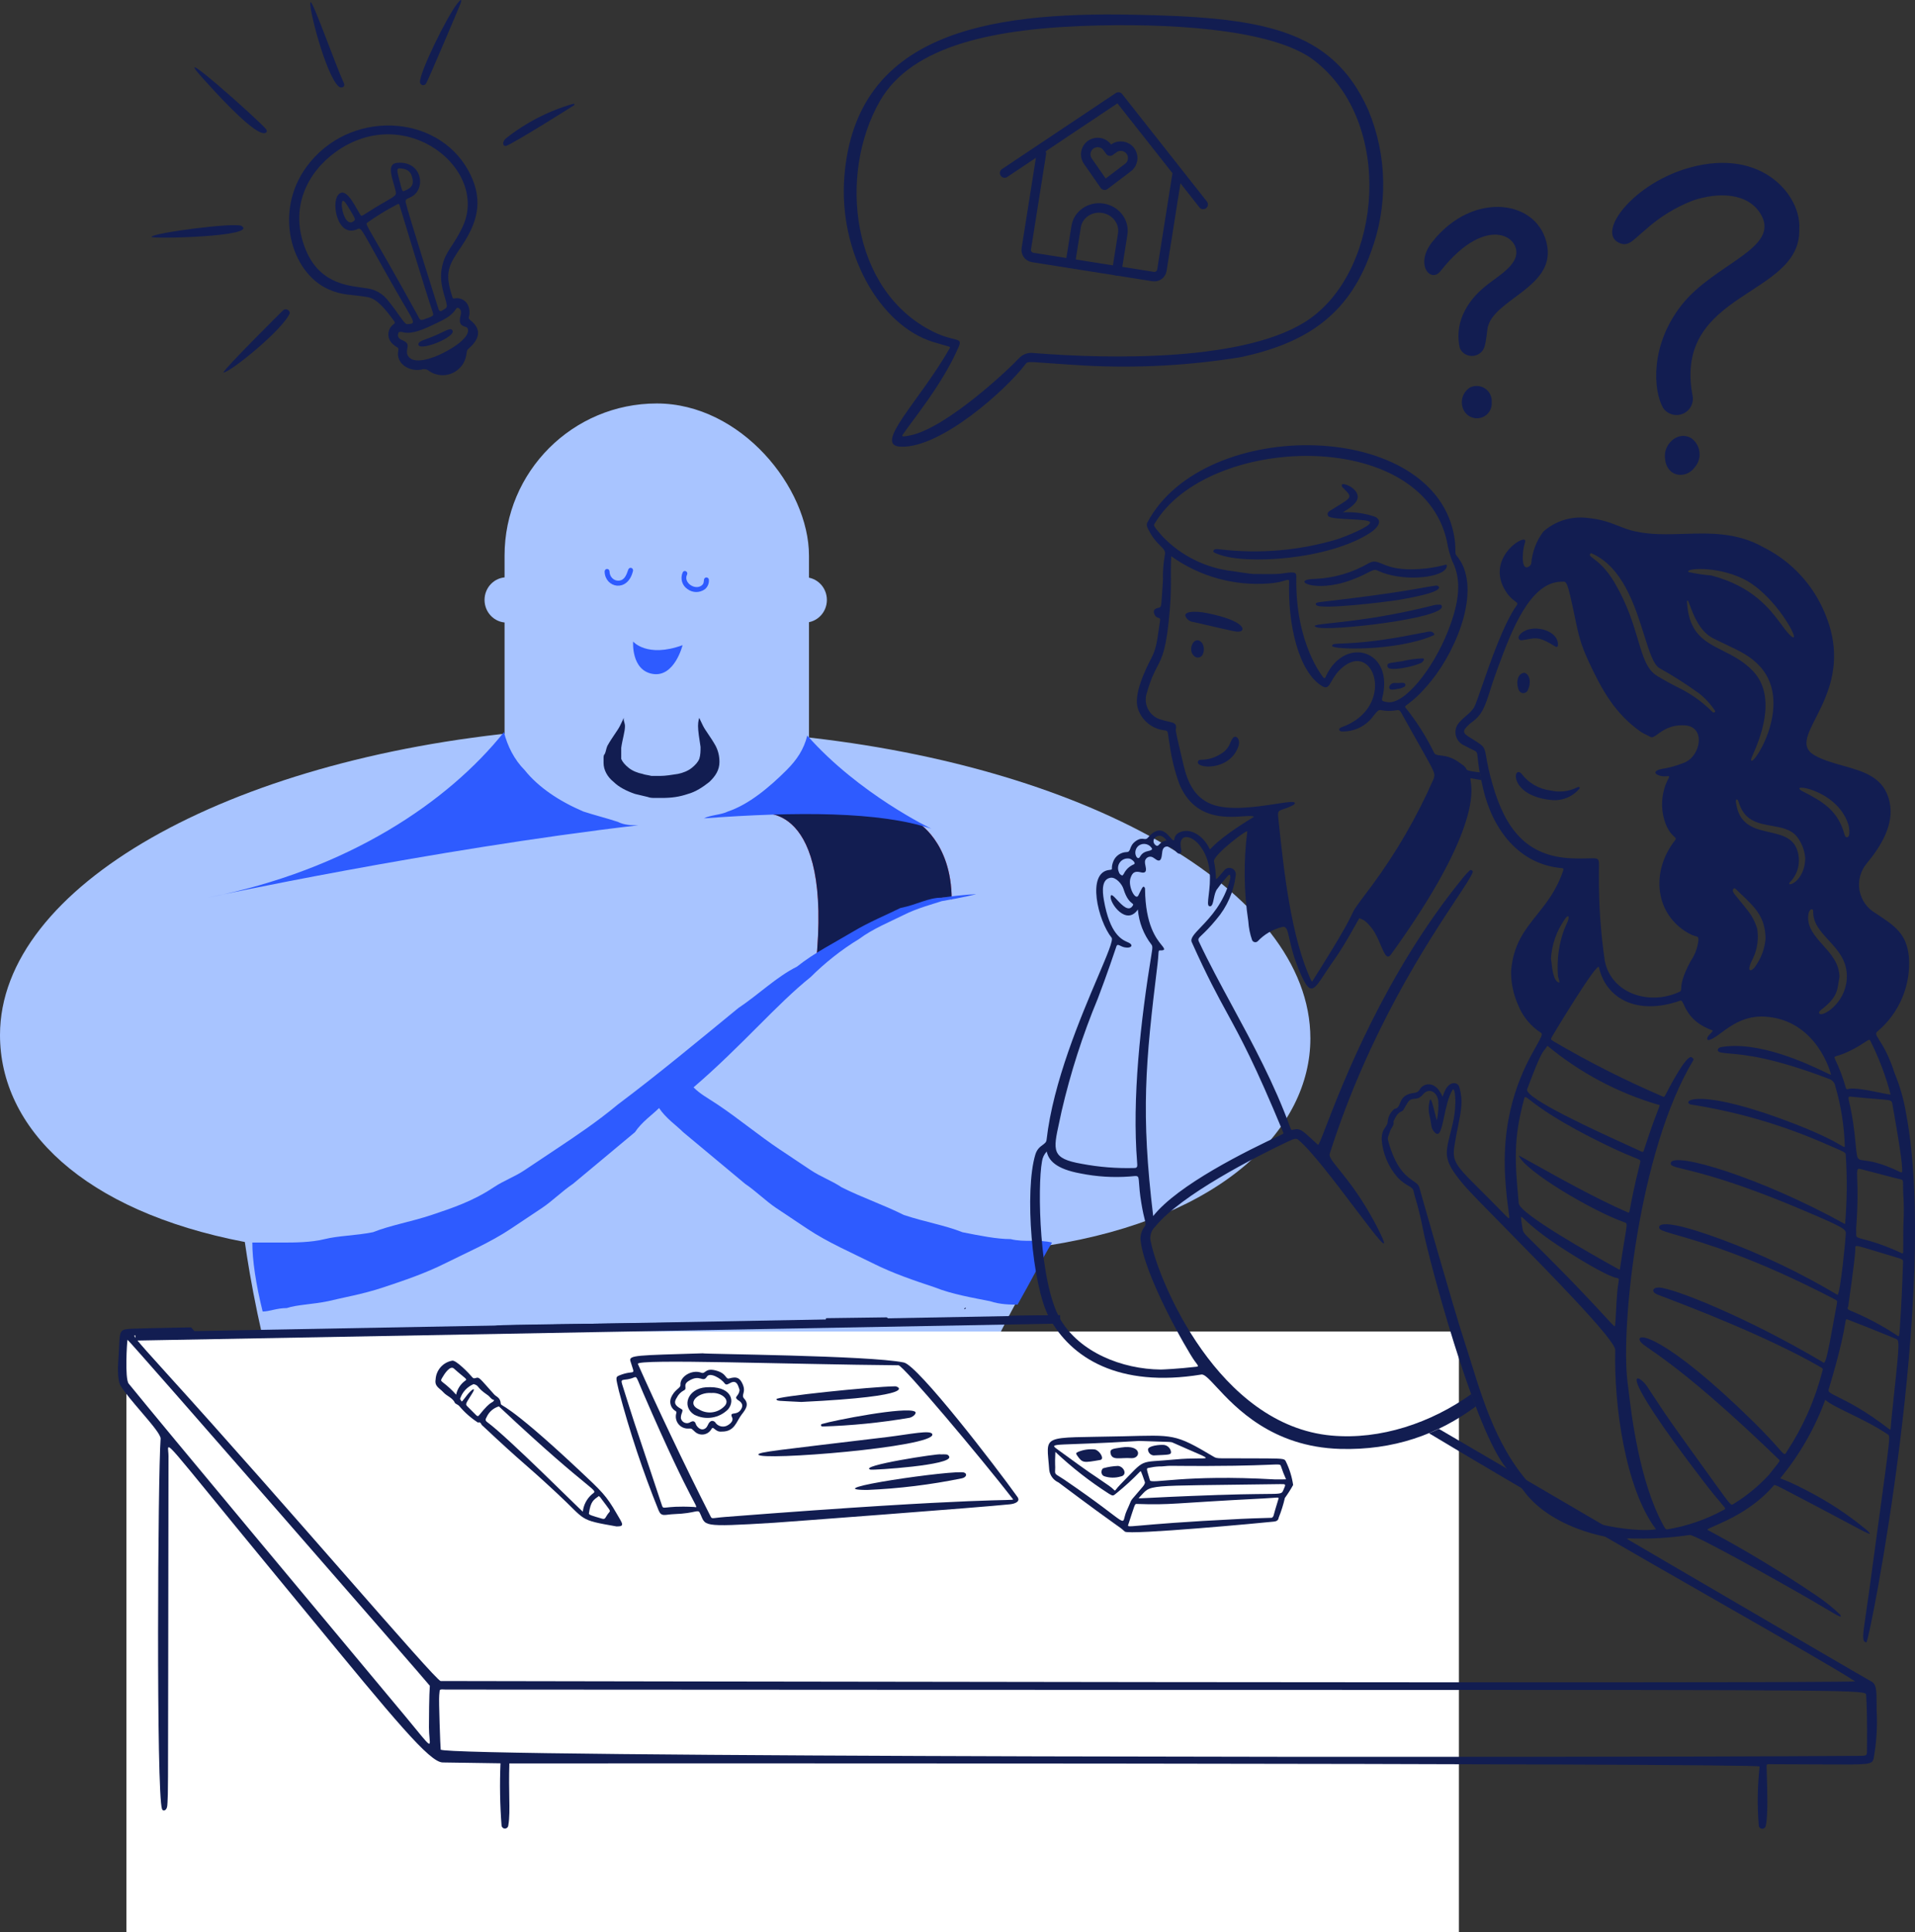 <?xml version="1.0" encoding="UTF-8"?>
<svg width="1818px" height="1834px" viewBox="0 0 1818 1834" version="1.1" xmlns="http://www.w3.org/2000/svg" xmlns:xlink="http://www.w3.org/1999/xlink">
    <rect x="0" y="0" width="1818" height="1834" fill="#333333" stroke="none"/>
    <title>Illu2</title>
    <g id="Page-1" stroke="none" stroke-width="1" fill="none" fill-rule="evenodd">
        <g id="Illu2" transform="translate(-195, -244)">
            <g id="illu" transform="translate(195, 240.983)">
                <g id="VF" transform="translate(0, 386.017)">
                    <circle id="Oval" fill="#FF4E4D" cx="608.5" cy="1087.5" r="20.5"></circle>
                    <rect id="Rectangle" fill="#A8C4FF" x="479" y="0" width="289" height="739" rx="144.5"></rect>
                    <g id="icons8-genie" transform="translate(0, 10)">
                        <path d="M620.5,19 C551.741,19 496,81.232 496,158 C496,234.768 551.741,297 620.5,297 C689.259,297 745,234.768 745,158 C745,81.232 689.259,19 620.5,19 Z" id="Path" fill="#A8C4FF" fill-rule="nonzero"></path>
                        <path d="M916.632,1310 C762.768,1215.025 933,894.075 995.2,789.275 C1162.158,763.075 1244,677.925 1244,592.775 C1244,451.95 1027.937,330.775 743.126,304.575 C749.674,291.475 752.947,278.375 752.947,265.275 C752.947,209.6 726.758,206.325 720.211,153.925 C720.211,147.375 720.211,140.825 720.211,131 C664.558,91.7 622,0 622,0 C622,0 579.442,98.25 523.789,131 C523.789,140.825 523.789,153.925 527.063,163.75 L523.789,163.75 C523.789,209.6 491.053,209.6 491.053,262 C491.053,275.1 494.326,288.2 500.874,301.3 C216.063,327.5 0,448.675 0,589.5 C0,677.925 78.568,756.525 232.432,786 C252.074,923.55 356.832,1441 851.158,1441 C1113.053,1441 1211.263,1310 1211.263,1310 C1211.263,1310 1093.411,1421.35 916.632,1310 Z" id="Path" fill="#A8C4FF" fill-rule="nonzero"></path>
                        <path d="M722,379.332 C722,379.332 790.877,366.191 774.488,522.906 C890.545,442.093 903.476,461.05 903.476,461.05 C903.476,405.547 870.224,387.046 870.224,387.046 C870.224,387.046 859.194,383.575 850.062,379.332 C838.363,373.896 819.564,368.33 722,379.332 Z" id="Path" fill="#FF4E4D" fill-rule="nonzero"></path>
                        <path d="M722,379.332 C722,379.332 790.877,366.191 774.488,522.906 C890.545,442.093 903.476,461.05 903.476,461.05 C903.476,405.547 870.224,387.046 870.224,387.046 C870.224,387.046 859.194,383.575 850.062,379.332 C838.363,373.896 819.564,368.33 722,379.332 Z" id="Path-Copy" fill="#121D51" fill-rule="nonzero"></path>
                        <path d="M943,1323.532 C936.448,1320.253 926.619,1313.696 916.791,1310.418 C870.925,1280.911 854.545,1235.013 854.545,1176 C762.813,1297.304 589.179,1323.532 504,1326.81 C572.799,1382.544 664.53,1421.886 769.366,1435 C828.336,1412.051 890.582,1375.987 943,1323.532 Z" id="Path" fill="#121D51" fill-rule="nonzero"></path>
                        <path d="M663.87,288.469 C663.87,288.469 665.065,291.319 667.457,296.069 C669.848,300.819 674.63,306.519 679.413,315.069 C681.804,319.819 683,324.569 683,330.269 C683,337.869 679.413,343.569 673.435,349.269 C667.457,354.019 660.283,358.769 653.109,360.669 C644.739,363.519 637.565,364.469 628,364.469 L622.022,364.469 C619.63,364.469 617.239,364.469 614.848,363.519 C611.261,362.569 606.478,361.619 602.891,360.669 C594.522,357.819 587.348,354.019 582.565,349.269 C576.587,344.519 573,337.869 573,331.219 L573,328.369 L573,327.419 L573,326.469 C573,325.519 573,323.619 574.196,322.669 C575.391,319.819 575.391,317.919 576.587,315.069 C581.37,306.519 586.152,300.819 588.543,296.069 C590.935,291.319 592.13,288.469 592.13,288.469 C592.13,288.469 592.13,289.419 592.13,290.369 C592.13,291.319 593.326,294.169 593.326,296.069 C593.326,301.769 590.935,308.419 589.739,316.969 C589.739,318.869 589.739,320.769 589.739,322.669 C589.739,323.619 589.739,324.569 589.739,325.519 L589.739,326.469 C589.739,326.469 589.739,326.469 589.739,326.469 L589.739,327.419 C590.935,330.269 593.326,333.119 596.913,335.969 C600.5,338.819 605.283,340.719 610.065,341.669 C612.457,342.619 614.848,342.619 618.435,343.569 C619.63,343.569 620.826,343.569 622.022,343.569 C623.217,343.569 625.609,343.569 626.804,343.569 C631.587,343.569 637.565,342.619 643.543,341.669 C648.326,340.719 653.109,338.819 656.696,335.969 C660.283,333.119 662.674,330.269 663.87,327.419 C665.065,323.619 665.065,319.819 665.065,316.019 C663.87,308.419 662.674,300.819 662.674,296.069 C662.674,291.319 663.87,288.469 663.87,288.469 Z" id="Path" fill="#121D51" fill-rule="nonzero"></path>
                        <ellipse id="Oval" fill="#A8C4FF" cx="481" cy="176.5" rx="21" ry="21.5"></ellipse>
                        <ellipse id="Oval" fill="#A8C4FF" cx="764" cy="176.5" rx="21" ry="21.5"></ellipse>
                        <path d="M1002,786.524 C1002,786.524 998.728,786.524 998.728,786.524 C988.911,802.893 979.093,822.536 966.004,845.452 C959.459,845.452 949.642,845.452 939.825,842.179 C923.463,838.905 903.829,835.631 887.467,829.083 C867.833,822.536 848.199,815.988 828.565,806.167 C808.931,796.345 786.024,786.524 766.39,773.429 C756.573,766.881 746.756,760.333 736.939,753.786 C727.122,747.238 717.305,737.417 707.488,730.869 C687.854,714.5 668.22,698.131 648.585,681.762 C642.041,675.214 632.224,668.667 625.679,658.845 C619.134,665.393 609.317,671.94 602.772,681.762 C583.138,698.131 563.504,714.5 543.87,730.869 C534.053,737.417 524.236,747.238 514.419,753.786 C504.602,760.333 494.785,766.881 484.967,773.429 C465.333,786.524 442.427,796.345 422.793,806.167 C403.159,815.988 383.524,822.536 363.89,829.083 C344.256,835.631 324.622,838.905 311.533,842.179 C295.171,845.452 282.081,845.452 272.264,848.726 C262.447,848.726 255.902,852 249.358,852 C242.813,825.81 239.541,802.893 239.541,786.524 C246.085,786.524 255.902,786.524 268.992,786.524 C278.809,786.524 295.171,786.524 308.26,783.25 C321.35,779.976 337.711,779.976 354.073,776.702 C370.435,770.155 390.069,766.881 409.703,760.333 C429.337,753.786 448.972,747.238 468.606,734.143 C478.423,727.595 488.24,724.321 498.057,717.774 C507.874,711.226 517.691,704.679 527.508,698.131 C547.142,685.036 566.776,671.94 586.411,655.571 C625.679,626.107 664.947,593.369 700.943,563.905 C720.577,550.81 736.939,534.44 756.573,524.619 C772.935,511.524 792.569,501.702 808.931,491.881 C825.293,482.06 841.654,475.512 854.744,468.964 C871.106,465.69 880.923,459.143 894.012,459.143 C916.919,455.869 926.736,455.869 926.736,455.869 C926.736,455.869 913.646,459.143 894.012,462.417 C884.195,465.69 871.106,468.964 858.016,475.512 C844.927,482.06 828.565,488.607 815.476,498.429 C799.114,508.25 782.752,521.345 769.663,534.44 C753.301,547.536 736.939,563.905 720.577,580.274 C700.943,599.917 681.309,619.56 658.402,639.202 C664.947,645.75 671.492,649.024 681.309,655.571 C700.943,668.667 720.577,685.036 740.211,698.131 C750.028,704.679 759.846,711.226 769.663,717.774 C779.48,724.321 789.297,727.595 799.114,734.143 C818.748,743.964 838.382,750.512 858.016,760.333 C877.65,766.881 897.285,770.155 913.646,776.702 C930.008,779.976 946.37,783.25 959.459,783.25 C972.549,786.524 985.638,783.25 998.728,786.524 C988.911,786.524 995.455,786.524 1002,786.524 Z M884.195,393.667 C884.195,393.667 815.476,360.929 766.39,305.274 C763.118,318.369 756.573,328.19 746.756,338.012 C730.394,354.381 710.76,370.75 691.126,377.298 C684.581,380.571 674.764,380.571 668.22,383.845 C756.573,377.298 835.11,377.298 884.195,393.667 Z M606.045,390.393 C599.5,390.393 592.955,390.393 586.411,387.119 C576.593,383.845 563.504,380.571 553.687,377.298 C530.78,367.476 511.146,354.381 498.057,338.012 C488.24,328.19 481.695,315.095 478.423,302 C426.065,367.476 331.167,432.952 197,459.143 C197,459.143 409.703,413.31 606.045,390.393 L606.045,390.393 Z" id="Shape" fill="#2E5BFF" fill-rule="nonzero"></path>
                        <g id="face1" transform="translate(575, 147)" fill="#2E5BFF" fill-rule="nonzero">
                            <path d="M22.423,0.946 C20.552,6.354 18.633,11.793 12.5,12.201 C9.96,12.375 7.465,11.431 5.601,9.593 C3.738,7.755 2.67,5.184 2.65,2.485 C2.65,1.709 2.057,1.08 1.325,1.08 C0.593,1.08 0,1.709 0,2.485 C0.214,16.897 20.274,21.597 24.97,1.7 C25.117,0.974 24.706,0.252 24.031,0.052 C23.356,-0.148 22.652,0.244 22.423,0.946 L22.423,0.946 Z" id="Path" stroke="#2E5BFF" stroke-width="2"></path>
                            <path d="M95.829,9.165 C95.189,9.073 94.578,9.47 94.382,10.105 C93.935,11.609 94.737,14.712 91.107,16.993 C83.685,21.62 72.269,13.133 76.356,5.052 C77.143,3.508 74.859,2.119 74.072,3.693 C71.67,8.939 73.421,15.207 78.159,18.332 C82.728,21.81 88.939,21.895 93.595,18.542 C95.941,16.592 97.205,13.575 96.973,10.476 C96.952,9.81 96.469,9.256 95.829,9.165 Z" id="Path" stroke="#2E5BFF" stroke-width="2"></path>
                            <path d="M73,72.444 C39.165,84.742 26.059,69 26.059,69 C26.059,69 23.974,96.332 44.693,99.736 C65.412,103.141 73,72.444 73,72.444 Z" id="Path"></path>
                        </g>
                    </g>
                </g>
                <rect id="Rectangle" fill="#FFFFFF" x="120" y="1267.017" width="1265" height="570"></rect>
                <line x1="132.5" y1="1271.517" x2="1002.5" y2="1255.517" id="Line-2" stroke="#121D51" stroke-width="8" fill="#121D51" stroke-linecap="square"></line>
                <g id="consult-experts" transform="translate(112, 0)">
                    <g id="table-2" transform="translate(0, 1240.54)" fill="#121D51">
                        <path d="M805.088,4.22 C803.599,5.575 804.001,5.41 803.343,4.971 C804.531,3.534 804.074,3.753 805.088,4.22 Z" id="vector" fill-rule="nonzero"></path>
                        <path d="M746.058,55.86 C759.406,58.606 832.562,153.609 853.922,183.498 C856.891,187.654 851.976,189.906 846.924,190.455 C820.383,193.302 629.422,207.592 622.981,207.986 C550.758,212.407 558.569,211.025 552.32,198.511 C550.493,194.904 548.3,199.06 528.392,199.765 C519.118,200.095 516.021,202.749 513.298,196.341 C498.328,159.358 485.719,121.459 475.547,82.883 C472.687,70.461 472.139,69.701 475.812,68.19 C490.96,61.956 491.343,70.351 486.501,54.615 C484.674,48.747 492.632,49.122 555.152,47.145 C555.152,47.959 713.359,49.095 746.058,55.86 Z M493.573,57.269 C509.9,94.161 537.839,153.298 562.187,201.147 C564.115,204.937 562.608,203.555 576.641,202.466 C825.837,183.077 851.255,187.636 849.747,185.686 C818.546,145.517 745.373,58.542 740.969,58.505 C638.577,57.663 491.298,52.116 493.573,57.251 L493.573,57.269 Z M546.92,193.009 C553.243,193.833 547.359,197.641 498.497,84.531 C492.193,69.939 492.732,68.84 489.772,70.095 C480.636,73.949 476.552,70.003 478.626,76.503 C492.02,118.713 483.011,91.506 516.085,190.528 C518.159,196.891 516.012,191.352 546.92,193.009 Z" id="vector_2" fill-rule="nonzero"></path>
                        <path d="M954.121,125.908 C1002.334,124.746 1003.165,123.263 1039.693,145.004 C1044.261,147.75 1041.712,146.533 1091.021,146.917 C1107.923,147.046 1107.531,147.512 1108.819,150.012 C1112.208,156.987 1114.511,164.448 1115.635,172.128 C1113.287,176.394 1110.664,180.505 1107.796,184.441 C1106.334,190.803 1104.379,197.046 1101.93,203.106 C1101.583,205.953 1099.527,206.64 1097.27,206.896 C1089.404,207.812 959.703,219.914 955.829,216.371 C948.73,209.881 955.482,216.646 892.943,169.757 C890.623,168.732 888.594,167.13 887.05,165.107 C885.506,163.084 884.501,160.704 884.127,158.186 C881.642,122.75 873.866,127.822 954.121,125.908 Z M966.793,190.144 C965.267,190.089 965.222,191.215 959.301,209.231 C957.702,214.092 955.491,209.752 1066.49,204.297 C1080.478,203.61 1095.251,203.381 1095.434,203.271 C1097.727,201.44 1095.991,203.463 1101.546,185.878 C1102.46,183.059 1102.268,184.239 1086.928,184.963 C999.109,189.412 1001,191.279 966.784,190.117 L966.793,190.144 Z M969.232,130.339 C890.842,135.218 882.912,131.795 891.472,138.029 C931.371,167.084 917.31,156.529 940.599,172.687 C949.233,178.683 943.888,179.498 951.563,171.707 C976.916,145.837 967.615,151.376 1003.64,147.906 C1037.445,144.656 1047.596,152.63 1002.032,132.225 C999.346,131.026 1002.014,131.401 969.223,130.312 L969.232,130.339 Z M1098.056,166.865 C1106.452,166.865 1103.748,166.92 1108.91,166.755 C1107.092,162.727 1105.493,158.617 1104.104,154.424 C1102.834,150.268 1104.104,155.001 999.136,153.93 C995.427,153.93 991.827,154.689 988.117,154.561 C984.837,154.735 981.576,155.202 978.378,155.934 C976.012,156.264 976.478,156.85 979.666,167.624 C980.891,171.625 1011.927,161.894 1098.083,166.837 L1098.056,166.865 Z M889.618,159.047 C889.417,162.525 891.326,162.287 898.434,167.13 C966.391,213.414 950.512,211.986 957.821,196.149 C964.372,181.997 958.223,191.352 972.64,174.042 C973.554,172.989 975.326,170.654 974.879,169.355 C970.968,158.195 971.151,158.516 970.164,159.559 C963.248,166.746 955.893,173.483 948.136,179.754 C944.628,182.637 944.747,182.802 940.827,180.486 C922.655,168.851 905.606,155.541 889.901,140.738 C889.252,154.808 890.029,152.456 889.645,159.019 L889.618,159.047 Z M1045.677,181.594 C1105.74,179.488 1103.986,182.637 1106.526,176.605 C1108.819,171.176 1109.056,171.24 1103.054,171.323 C968.629,173.282 982.453,171.03 969.616,183.892 C967.734,185.777 964.801,184.413 1045.704,181.566 L1045.677,181.594 Z" id="vector_3" fill-rule="nonzero"></path>
                        <path d="M473.326,211.483 C436.58,205.011 445.159,206.329 416.854,180.056 C381.131,146.89 388.751,155.825 345.663,115.445 C344.576,114.429 344.357,111.783 341.789,112.9 C335.074,108.57 329.049,103.242 323.918,97.118 C323.288,96.203 320.2,94.921 319.953,94.372 C317.797,89.264 312.215,87.891 308.852,84.082 C305.49,80.274 300.365,78.69 301.543,72.035 C301.756,67.696 303.437,63.558 306.308,60.309 C309.179,57.05 313.069,54.871 317.34,54.129 C320.995,53.406 333.53,66.451 335.905,69.344 C336.993,70.671 337.669,71.275 339.56,70.616 C343.123,69.39 343.297,70.818 357.139,86.179 C359.276,88.559 362.968,88.925 363.406,94.903 C363.644,98.015 367.015,91.781 436.836,157.152 C459.567,178.426 463.487,182.107 473.454,199.335 C479.137,209.148 481.449,211.483 473.326,211.483 Z M361.624,97.53 C359.122,98.253 356.804,99.507 354.823,101.21 C352.843,102.904 351.246,105.009 350.14,107.371 C348.623,110.044 348.514,110.978 350.789,112.653 C370.313,126.998 437.968,194.895 441.294,197.467 C441.976,191.133 445.012,185.283 449.8,181.09 C456.835,175.442 454.359,184.615 361.624,97.53 Z M336.499,84.824 C330.524,94.701 329.263,95.196 331.758,97.576 C340.812,106.245 340.985,108.268 343.014,105.723 C354.836,90.82 355.805,94.866 357.12,91.479 C354.379,91.058 353.265,88.403 351.227,87.012 C339.35,78.938 343.598,78.05 337.632,76.374 C334.666,77.601 331.996,79.459 329.801,81.803 C327.607,84.156 325.938,86.948 324.905,89.996 C324.839,90.124 324.766,90.252 324.686,90.38 C325.136,91.214 325.64,92.019 326.193,92.788 C326.787,93.566 330.588,87.222 334.307,83.57 C338.025,79.917 339.021,80.695 336.499,84.824 Z M321.031,86.426 C322.136,80.988 325.286,76.182 329.83,73.006 C332.169,71.578 329.309,70.955 318.866,61.563 C315.339,58.395 309.958,66.497 307.628,70.635 C306.322,72.969 306.468,73.097 308.414,74.736 C312.997,78.205 317.229,82.123 321.05,86.426 L321.031,86.426 Z M456.47,182.665 C451.362,186.382 448.768,187.627 447.068,199.207 C446.886,200.479 450.458,201.44 459.494,204.104 C463.148,205.175 462.308,202.768 466.255,198.181 C467.872,196.305 467.479,196.808 457.548,183.461 C457.224,183.15 456.862,182.875 456.47,182.665 L456.47,182.665 Z" id="vector_4" fill-rule="nonzero"></path>
                        <path d="M608.007,143.301 C607.595,140.766 625.969,139.209 729.704,126.705 C752.207,123.958 772.078,119.509 773.111,124.041 C775.888,136.161 608.993,149.526 608.007,143.301 Z" id="vector_5" fill-rule="nonzero"></path>
                        <path d="M573.133,121.441 C566.737,122.201 565.257,115.244 563.265,119.29 C562.472,120.626 561.385,121.752 560.087,122.604 C558.789,123.455 557.314,123.986 555.775,124.178 C554.238,124.37 552.677,124.196 551.214,123.693 C549.75,123.18 548.421,122.338 547.331,121.24 C544.499,118.777 545.066,118.365 541.247,118.585 C539.478,118.631 537.724,118.255 536.122,117.505 C534.521,116.754 533.117,115.637 532.022,114.237 C530.928,112.845 530.173,111.216 529.817,109.485 C529.461,107.746 529.515,105.952 529.972,104.24 C530.383,102.931 530.265,102.464 529.123,101.805 C527.198,100.606 525.726,98.802 524.941,96.669 C524.156,94.546 524.104,92.211 524.792,90.051 C527.917,81.4 534.285,80.421 533.992,77.18 C533.28,69.234 544.865,62.194 553.791,65.554 C557.848,67.083 557.263,60.785 567.386,63.403 C578.478,66.268 576.385,72.136 580.387,71.001 C586.17,69.353 589.524,69.673 592.264,74.846 C597.317,84.302 590.867,86.206 594.521,90.216 C599.382,95.553 596.056,100.203 592.009,105.375 C586.993,111.866 585.531,121.624 573.133,121.441 Z M590.081,81.858 C588.984,78.874 587.897,72.145 581.949,74.956 C579.601,76.063 577.527,77.903 576.002,75.752 C572.804,71.239 562.014,64.62 559.063,69.344 C555.088,75.642 552.859,66.369 541.703,73.427 C535.609,77.262 541.228,80.649 537.044,82.444 C534.258,83.954 532.001,86.289 530.575,89.126 C527.999,93.081 528.099,95.663 532.339,98.546 C535.902,100.963 536.569,100.038 535.427,103.572 C534.692,105.201 534.333,106.977 534.376,108.762 C534.579,109.724 535.019,110.621 535.657,111.371 C536.295,112.122 537.11,112.708 538.027,113.056 C538.945,113.413 539.936,113.532 540.912,113.404 C541.888,113.275 542.816,112.909 543.613,112.332 C548.062,110.016 548.428,114.374 548.958,115.225 C552.612,121.176 557.911,120.251 560.004,115.225 C561.831,110.84 564.572,110.465 566.792,112.406 C567.847,114.145 569.468,115.482 571.385,116.168 C573.301,116.855 575.395,116.864 577.317,116.196 C580.606,114.896 584.626,111.463 583.11,108.231 C580.012,101.411 587.678,107.316 591.789,99.855 C594.804,94.363 588.948,91.891 588.135,91.223 C584.489,88 589.578,88.193 590.099,81.858 L590.081,81.858 Z" id="vector_6" fill-rule="nonzero"></path>
                        <path d="M648.654,93.319 C625.567,92.092 625.978,92.568 625.073,90.728 C623.849,88.257 714.72,78.828 737.863,78.471 C740.503,78.434 763.28,87.817 648.654,93.319 Z" id="vector_7" fill-rule="nonzero"></path>
                        <path d="M711.357,176.852 C659.745,176.852 795.677,157.179 803.397,160.374 C806.796,161.775 804.896,165.08 801.204,165.803 C771.597,171.872 741.552,175.57 711.357,176.852 L711.357,176.852 Z" id="vector_8" fill-rule="nonzero"></path>
                        <path d="M756.774,102.601 C758.455,103.737 755.541,107.307 751.575,108.323 C724.139,113.01 696.41,115.784 668.589,116.617 C666.917,116.132 667.1,114.612 668.333,114.227 C678.776,110.987 748.716,97.173 756.774,102.601 Z" id="vector_9" fill-rule="nonzero"></path>
                        <path d="M780.858,143.1 C785.618,143.1 787.874,142.514 789.08,145.123 C793.046,153.481 716.565,158.122 714.564,157.6 C700.978,154.03 780.839,141.846 780.858,143.1 Z" id="vector_10" fill-rule="nonzero"></path>
                        <path d="M961.859,146.67 C951.517,145.91 943.687,149.325 942.298,142.02 C941.549,138.084 944.007,137.772 952.677,136.527 C972.522,133.534 971.215,147.357 961.859,146.67 Z" id="vector_11" fill-rule="nonzero"></path>
                        <path d="M910.659,144.263 C909.188,142.148 909.334,141.672 911.755,140.601 C916.762,138.569 922.189,137.827 927.552,138.431 C932.12,139.631 936.935,147.65 932.458,148.4 C916.735,151.064 915.748,151.54 910.659,144.263 Z" id="vector_12" fill-rule="nonzero"></path>
                        <path d="M936.186,163.789 C932.056,161.848 933.838,156.392 935.693,156.163 C940.16,154.927 944.765,154.213 949.397,154.049 C955.29,154.68 958.433,162.828 952.029,164.027 C946.848,165.592 941.312,165.51 936.186,163.789 L936.186,163.789 Z" id="vector_13" fill-rule="nonzero"></path>
                        <path d="M993.234,134.147 C994.787,134.403 996.231,135.127 997.373,136.216 C998.515,137.305 999.3,138.715 999.629,140.262 C1000.123,143.768 997.939,143.311 983.184,144.07 C981.768,143.942 980.452,143.301 979.474,142.276 C978.488,141.251 977.921,139.896 977.857,138.477 C977.738,134.934 989.122,133.689 993.234,134.147 Z" id="vector_14" fill-rule="nonzero"></path>
                        <path d="M579.327,100.185 C575.197,104.405 569.82,107.188 563.991,108.112 C558.162,109.046 552.189,108.067 546.957,105.329 C534.933,97.667 540.717,80.558 558.332,79.395 C581.301,77.885 586.399,91.305 579.327,100.185 Z M563.457,84.806 C550.191,83.789 539.227,95.067 551.644,100.423 C555.268,102.656 559.527,103.627 563.76,103.196 C567.993,102.757 571.965,100.935 575.061,98.015 C582.717,91.369 572.347,84.009 563.457,84.806 Z" id="vector_15" fill-rule="nonzero"></path>
                        <path d="M884.419,10.985 C872.057,11.15 859.111,11.315 845.675,11.489 C847.531,13.75 849.183,16.487 850.249,19.123 C862.875,18.94 875.703,18.757 888.731,18.565 C887.407,16.45 886.164,14.299 885.004,12.12 C884.803,11.754 884.611,11.37 884.419,10.985 Z M1244.568,122.988 C1247.738,121.697 1250.881,120.324 1253.987,118.869 C1286.413,137.864 1659.426,356.166 1663.793,358.226 C1669.53,360.917 1669.54,366.144 1669.567,382.878 L1669.567,385.854 C1670.453,401.224 1669.494,416.639 1666.716,431.781 C1665.09,437.685 1663.701,437.676 1616.758,437.383 C1604.497,437.301 1589.148,437.209 1569.87,437.191 C1569.24,437.191 1568.692,437.182 1568.207,437.173 C1566.673,437.136 1565.878,437.127 1565.476,437.52 C1565.037,437.942 1565.065,438.857 1565.128,440.752 C1565.138,441.146 1565.156,441.594 1565.165,442.088 C1565.192,443.251 1565.247,444.89 1565.311,446.894 L1565.311,446.894 C1565.741,459.967 1566.654,488.199 1564.105,496.41 C1563.831,497.06 1563.356,497.609 1562.753,497.975 C1562.15,498.342 1561.447,498.515 1560.743,498.47 C1560.04,498.415 1559.373,498.149 1558.824,497.692 C1558.285,497.243 1557.892,496.63 1557.71,495.952 C1556.147,477.104 1556.412,458.154 1558.477,439.36 C1558.861,436.047 372.305,436.34 371.556,436.449 C371.157,449.87 371.337,460.269 371.484,468.819 C371.675,479.896 371.812,487.86 370.569,495.238 C370.528,496.026 370.197,496.776 369.641,497.344 C369.084,497.902 368.34,498.241 367.55,498.296 C366.76,498.342 365.98,498.104 365.357,497.609 C364.734,497.124 364.312,496.419 364.174,495.641 C362.64,475.904 362.299,456.104 363.15,436.33 L308.249,435.516 C295.732,435.369 262.653,395.127 181.459,296.352 C170.323,282.804 158.281,268.148 145.265,252.357 C120.537,222.34 102.011,199.655 88.147,182.674 C57.347,144.949 49.562,135.42 47.915,136.381 C47.359,136.71 47.504,138.239 47.699,140.281 C47.822,141.571 47.965,143.073 47.962,144.611 C47.81,237.6 47.733,303.373 47.679,350.198 C47.553,457.367 47.543,465.313 47.03,473.231 C46.989,473.863 46.945,474.504 46.897,475.19 C46.872,475.538 46.846,475.904 46.82,476.298 C46.473,481.379 42.8,482.239 41.859,479.905 C36.231,465.88 37.857,163.212 40.479,128.197 C40.753,124.517 31.592,113.806 21.872,102.446 L21.872,102.446 C14.467,93.786 6.737,84.751 2.608,78.16 C-1.037,72.292 0.092,56.922 0.443,52.143 C0.475,51.704 0.501,51.347 0.516,51.109 C0.747,47.337 0.896,44.106 1.024,41.323 C1.782,24.872 1.806,24.351 13.764,23.783 C19.567,23.508 39.277,23.069 69.397,22.529 C71.428,24.845 73.516,27.06 75.661,29.175 C68.428,29.248 62.209,29.303 56.839,29.349 L56.839,29.349 C25.492,29.642 23.038,29.66 16.605,30.09 C16.522,30.09 16.438,30.099 16.357,30.099 L16.356,30.099 C14.307,30.182 13.537,30.209 46.162,66.158 C103.439,129.259 165.47,200.086 214.606,256.183 L214.607,256.183 C266.46,315.393 303.952,358.198 306.34,358.226 L306.941,358.226 L306.95,358.226 C339.289,358.29 1644.807,360.78 1649.138,358.537 C1631.34,347.012 1583.812,319.824 1521.74,284.323 L1521.73,284.314 C1442.509,239 1339.596,180.138 1244.568,122.988 Z M729.77,13.018 C710.989,13.265 691.762,13.521 672.217,13.787 C672.035,16.194 671.342,16.203 670.424,16.203 C670.338,16.212 670.25,16.212 670.161,16.212 C655.326,16.652 596.989,17.329 534.853,18.043 C452.294,18.995 363.03,20.021 360.189,20.698 C354.311,22.089 351.701,23.417 348.012,25.293 L348.011,25.293 C347.526,25.541 347.023,25.797 346.49,26.062 C444.321,24.817 572.451,23.096 740.661,20.698 C736.65,17.796 732.943,15.178 729.77,13.018 Z M821.239,19.545 C822.135,18.666 823.328,18.794 824.808,19.49 L821.239,19.545 Z M1649.915,429.3 C1656.73,429.3 1658.978,429.3 1659.818,428.211 C1660.23,427.67 1660.294,426.874 1660.403,425.684 L1660.412,425.547 L1660.421,425.153 C1660.467,421.281 1660.887,389.57 1659.627,371.454 C1659.298,366.685 1659.215,366.685 1138.841,366.648 L1138.841,366.648 L1138.814,366.648 C944.491,366.639 677.622,366.62 311.091,366.346 C305.406,366.025 305.405,366.035 305.21,369.083 C305.164,369.788 305.108,370.657 304.97,371.719 C304.403,376.04 306.075,422.324 306.386,423.313 C308.661,430.563 1369.6,431.231 1644.286,429.318 C1646.443,429.3 1648.307,429.3 1649.915,429.3 Z M296.071,362.739 C296.125,362.089 11.681,35.793 9.059,34.292 C8.565,35.867 6.318,71.147 10.173,75.935 C41.751,114.951 202.635,307.685 255.734,371.289 L255.829,371.408 C266.446,384.123 272.727,391.648 272.764,391.703 C276.541,396.253 279.722,400.134 282.398,403.402 C291.236,414.177 294.562,418.232 295.624,417.701 C296.265,417.39 296.082,415.395 295.786,412.209 C295.545,409.6 295.23,406.194 295.23,402.249 C295.23,394.312 295.385,371.033 296.071,362.739 Z" id="Subtract"></path>
                    </g>
                    <g id="person-2-2" transform="translate(866.001, 425.638)" fill="#121D51">
                        <path d="M11.805,664.275 C9.418,666.029 6.493,668.185 4.92,673.309 C-5.577,707.757 1.656,797.077 17.784,827.624 C38.375,866.228 83.917,895.112 162.549,882.187 C165.42,881.712 169.918,886.562 176.739,893.907 C194.925,913.501 229.633,950.908 294.211,952.79 C344.901,954.242 387.179,939.106 423.094,912.423 C421.64,908.632 420.196,904.759 418.76,900.803 C380.514,928.089 332.567,944.331 286.147,940.138 C178.422,930.419 122.246,793.505 114.693,756.966 C113.861,754.335 113.788,751.522 114.483,748.845 C115.178,746.178 116.613,743.757 118.625,741.866 C143.476,711.328 214.281,675.474 244.134,661.269 C251.211,657.926 252.674,657.871 254.585,659.442 C266.818,669.473 289.823,699.901 308.255,724.272 C329.23,752.006 344.28,771.911 330.812,745.054 C316.356,716.234 302.157,698.631 293.297,687.66 C287.034,679.905 283.45,675.456 284.327,672.688 C321.348,556.584 376.765,472.808 404.122,431.46 C412.515,418.774 418.266,410.082 420.031,405.675 C420.177,405.304 420.186,404.895 420.077,404.515 C419.958,404.134 419.72,403.804 419.391,403.577 C419.062,403.35 418.669,403.24 418.266,403.264 C417.873,403.289 417.498,403.446 417.197,403.711 C414.975,405.817 412.899,408.076 410.988,410.47 C337.011,501.008 296.387,606.333 280.716,646.955 C276.309,658.383 273.868,664.695 273.228,664.11 C271.161,662.238 269.36,660.575 267.76,659.114 C258.032,650.161 256.066,648.353 250.068,649.677 C248.961,649.942 248.404,650.088 248.02,649.897 C247.608,649.686 247.398,649.093 246.923,647.85 C231.9,606.36 211.456,568.596 191.88,532.432 C180.634,511.65 169.662,491.389 160.172,471.246 C158.983,468.707 159.843,467.894 163.418,464.487 C166.151,461.874 170.485,457.745 176.712,450.163 C186.879,438.337 193.298,423.757 195.144,408.278 C195.364,406.897 195.099,405.483 194.395,404.272 C193.691,403.062 192.603,402.128 191.295,401.625 C189.988,401.122 188.552,401.082 187.217,401.509 C185.882,401.937 184.74,402.807 183.971,403.976 C182.408,405.649 181.073,407.236 179.985,408.535 C177.59,411.398 176.364,412.864 176.328,410.79 C176.227,405.522 175.615,400.275 174.499,395.124 C173.228,389.122 208.347,362.595 206.071,366.943 C202.496,395.172 202.825,423.76 207.067,451.899 C207.442,457.992 208.658,464.012 210.67,469.785 C210.88,470.278 211.218,470.717 211.639,471.064 C212.059,471.402 212.562,471.63 213.093,471.731 C213.632,471.84 214.181,471.804 214.702,471.648 C215.223,471.484 215.689,471.201 216.073,470.817 C222.163,464.386 229.934,459.782 238.511,457.535 C243.293,455.991 244.125,459.709 246.091,468.479 C247.8,476.161 250.388,487.735 257.264,503.063 C266.004,522.548 269.296,517.533 279.637,501.757 C281.95,498.231 284.611,494.157 287.774,489.708 C296.223,477.805 302.65,466.35 307.789,457.197 C309.48,454.192 311.026,451.424 312.461,448.985 C312.964,449.222 313.439,449.405 313.933,449.597 C316.347,450.538 318.907,451.543 324.512,458.768 C327.995,463.263 330.565,469.337 332.777,474.553 C336.197,482.647 338.748,488.667 342.469,483.524 C426.084,367.681 419.711,328.43 418.148,318.777 C417.809,316.699 417.7,315.992 418.751,316.19 C420.058,316.435 421.741,316.731 423.734,317.084 C425.106,317.327 426.632,317.598 428.306,317.897 C427.739,315.2 427.272,312.785 426.888,310.621 C419.254,309.696 414.728,309.021 414.189,307.667 C413.201,305.235 411.171,303.865 409.187,302.526 C408.684,302.185 408.191,301.846 407.706,301.492 C399.916,295.733 393.845,295.025 389.63,294.535 C386.567,294.178 384.482,293.935 383.44,291.946 C376.043,276.753 366.982,262.427 356.422,249.231 C355.343,248.099 356.056,247.575 358.589,245.703 C362.264,242.986 369.798,237.427 381.291,223.042 C406.517,191.463 429.375,133.301 404.506,104.471 C403.692,103.522 403.683,101.96 403.656,99.33 C403.637,96.9 403.61,93.558 402.942,88.942 C386.347,-25.243 164.89,-28.468 111.228,73.413 C109.802,76.128 111.868,79.477 112.261,80.103 C112.289,80.154 112.307,80.186 112.316,80.2 C116.156,88.094 120.408,92.318 123.517,95.413 C126.717,98.59 128.719,100.581 127.86,104.133 C126.415,112.151 125.802,120.298 126.031,128.441 C124.623,149.006 124.815,152.806 123.197,153.891 C122.712,154.212 122.081,154.295 121.194,154.503 C117.317,155.416 116.897,157.563 117.756,159.984 C118.817,162.984 120.508,163.501 121.752,163.885 C122.84,164.218 123.599,164.451 123.343,166.113 C122.849,169.337 122.438,172.247 122.054,174.914 C120.353,186.907 119.347,193.96 114.94,202.315 C108.668,214.227 98.199,236.707 102.14,249.597 C103.877,255.328 107.296,260.407 111.95,264.175 C116.604,267.944 122.291,270.229 128.262,270.735 C130.539,271.37 130.63,272.051 131.115,275.885 C131.343,277.68 131.654,280.166 132.321,283.661 C134.068,296.754 137.231,309.618 141.766,322.027 C156.03,355.379 185.462,353.401 201.819,352.3 C206.811,351.965 210.578,351.711 212.334,352.565 C212.187,352.782 212.014,352.979 211.813,353.149 C175.139,375.431 171.747,383.813 170.549,383.511 C170.174,383.414 170.01,382.429 169.068,380.727 C163.856,371.309 152.263,362.376 141.291,367.783 C139.993,368.399 138.886,369.356 138.091,370.554 C137.295,371.752 136.838,373.144 136.774,374.58 C136.116,375.939 134.936,374.575 133.19,372.546 C129.231,367.951 122.319,359.946 111.85,372.488 C110.506,374.096 109.354,373.949 107.863,373.758 C106.108,373.534 103.886,373.25 100.329,375.722 C96.763,378.21 95.785,380.873 95.045,382.9 C94.313,384.92 93.801,386.309 91.186,386.263 C88.681,386.4 86.249,387.207 84.164,388.598 C82.07,389.989 80.397,391.915 79.3,394.174 C77.572,398.103 77.59,400.235 77.599,401.437 C77.618,402.749 77.618,402.952 75.332,403.172 C53.095,405.309 64.451,451.561 77.298,467.501 C79.099,469.739 73.156,483.706 64.287,504.57 C47.966,542.946 21.725,604.652 15.544,659.488 C15.288,661.717 13.725,662.868 11.805,664.275 Z M241.647,128.534 C244.774,127.638 245.871,127.323 245.807,129.236 L245.834,129.236 C244.472,169.968 254.749,215.094 277.031,228.632 C281.795,231.517 283.267,228.957 286.001,224.2 C288.04,220.641 290.792,215.854 296.159,211.194 C326.67,184.703 348.01,249.149 295.391,267.83 C292.3,268.963 293.023,271.265 295.391,271.703 C301.398,271.971 307.377,270.716 312.772,268.055 C318.157,265.394 322.793,261.414 326.231,256.484 C329.998,251.67 330.885,251.305 332.631,251.415 C337.724,252.44 342.972,252.49 348.083,251.561 C350.36,250.949 351.366,252.337 352.655,254.667 C360.234,268.346 366.059,278.656 370.502,286.521 C384.747,311.745 384.775,311.799 382.827,317.14 C367.183,352.765 347.626,386.544 324.521,417.861 C308.21,439.422 307.844,440.188 305.357,445.45 C302.714,451.049 297.658,461.746 268.391,508.051 C268.254,508.27 268.135,508.498 268.016,508.727 C267.925,508.882 267.842,509.046 267.751,509.202 C267.641,509.083 267.522,508.973 267.394,508.864 C267.175,508.672 266.955,508.48 266.836,508.233 C247.599,467.629 240.669,402.291 236.097,359.208 C235.942,357.775 235.795,356.368 235.649,354.985 C234.835,347.311 235.045,347.239 241.107,345.209 L241.455,345.092 C244.582,344.138 247.59,342.835 250.424,341.21 C254.018,337.3 245.889,338.549 233.144,340.507 C215.333,343.243 188.507,347.364 172.03,340.735 C155.673,334.149 149.392,319.853 145.433,302.999 C137.99,271.403 138.027,271.221 138.329,269.463 C138.347,269.38 138.356,269.293 138.374,269.2 C139.197,264.122 136.573,263.53 131.014,262.28 C128.81,261.784 126.15,261.186 123.069,260.166 C118.159,258.497 114.099,254.961 111.777,250.324 C109.454,245.686 109.052,240.322 110.661,235.392 C114.428,222.174 117.701,215.859 120.591,210.301 C125.61,200.619 129.441,193.235 132.605,155.645 C133.666,142.977 133.62,133.896 133.565,125.281 C133.528,118.831 133.492,112.642 133.931,105.403 C160.739,124.596 193.462,133.749 226.35,131.255 C233.811,130.782 238.657,129.391 241.647,128.534 Z M395.628,91.162 C396.643,97.621 398.343,103.954 400.702,110.053 L400.73,110.044 C409.782,127.756 407.532,148.903 396.661,176.408 C382.416,212.628 355.078,246.555 339.141,243.897 C334.752,243.166 333.481,242.901 334.149,240.352 C346.126,194.724 299.469,180.4 281.045,218.666 C280.944,218.89 280.862,219.138 280.771,219.388 C280.432,220.369 280.094,221.367 278.714,220.959 C278.531,220.904 251.421,188.914 252.664,125.399 C252.774,119.855 250.964,120.107 236.984,122.054 L236.71,122.093 C233.72,122.513 215.205,122.348 211.73,122.239 C208.466,122.129 194.989,119.982 192.603,119.599 C166.993,116.791 143.202,105.038 125.418,86.412 C116.805,76.52 117.116,76.048 117.948,74.783 C117.994,74.705 118.049,74.623 118.104,74.537 C167.678,-9.86 371.279,-18.173 395.628,91.162 Z M116.769,731.772 C139.983,702.321 205.028,669.975 239.069,654.236 C240.714,653.45 240.467,652.893 240.147,652.162 C240.093,652.043 240.038,651.915 239.983,651.778 C213.211,587.186 200.192,563.335 187.089,539.31 C177.626,521.972 168.126,504.561 153.378,471.703 C151.787,468.15 155.884,463.865 161.964,457.517 C170.888,448.181 184.081,434.392 189.787,411.914 C190.308,409.84 190.079,406.698 188.406,408.022 C184.612,412.071 181.082,416.364 177.855,420.875 C175.852,423.119 175.039,427.041 174.316,430.536 C173.42,434.836 172.661,438.49 169.992,437.583 C168.263,436.997 168.757,432.994 169.479,427.047 C170.942,414.99 173.374,394.945 160.327,379.193 C153.086,370.451 142.717,368.907 142.754,378.818 C142.754,380.651 143.046,382.141 143.275,383.356 C143.659,385.298 143.897,386.539 142.608,387.359 C141.072,388.339 140.148,387.43 138.63,385.923 C137.935,385.237 137.122,384.426 136.061,383.614 C129.935,378.919 126.003,380.956 125.418,385.761 C125.373,386.146 125.327,386.539 125.281,386.933 C124.769,391.442 124.23,396.141 119.887,393.553 C119.384,393.26 118.917,392.915 118.46,392.572 C117.948,392.197 117.445,391.825 116.906,391.525 C116.101,390.958 115.15,390.635 114.172,390.599 C113.185,390.562 112.216,390.813 111.374,391.32 C110.533,391.827 109.857,392.568 109.427,393.453 C108.997,394.338 108.842,395.329 108.97,396.302 C108.988,397.007 109.18,397.931 109.39,398.926 C110.122,402.473 111.036,406.914 105.038,405.437 C99.47,404.04 97.056,405.437 95.237,410.918 C92.594,418.893 100.037,432.842 102.716,427.361 L102.999,426.767 C105.934,420.702 106.876,418.75 107.918,419.139 C108.293,419.379 108.586,419.712 108.787,420.105 C108.988,420.499 109.07,420.938 109.043,421.377 C109.399,455.562 119.85,468.469 124.696,474.453 C126.36,476.508 127.357,477.741 127.073,478.746 C126.872,479.44 124.778,479.66 123.471,479.559 C121.962,479.468 121.935,479.87 121.706,483.432 C121.587,485.415 121.404,488.374 120.865,492.759 C109.335,587.003 104.974,633.609 116.769,731.772 Z M123.837,877.446 C87.264,877.053 47.125,861.231 28.592,829.734 L28.619,829.725 C8.403,795.369 6.794,703.591 11.21,679.932 C11.677,676.388 13.249,673.072 15.718,670.487 C17.446,678.754 24.194,686.993 47.774,691.296 C63.107,694.383 78.797,695.361 94.405,694.201 C98.83,693.853 100.915,693.388 101.984,694.228 C103.895,695.717 102.533,701.371 105.504,719.321 C106.903,727.799 108.083,732.476 108.805,735.326 C109.729,739.007 109.893,739.665 108.796,741.537 C106.254,744.762 104.81,748.708 104.663,752.81 C106.675,785.668 149.529,860.427 156.103,869.27 C156.46,869.745 156.78,870.174 157.081,870.576 C159.705,874.075 160.053,874.532 157.666,874.815 C140.468,876.788 125.875,877.446 123.837,877.446 Z M101.509,680.553 C101.838,684.591 101.875,685.897 99.214,686.135 L99.241,686.125 C82.317,686.628 65.393,685.294 48.762,682.133 C20.043,677.109 21.689,669.6 27.586,642.68 C28.29,639.492 29.04,636.039 29.817,632.294 C38.293,595.69 49.813,559.864 64.241,525.179 C73.238,501.574 80.278,480.473 81.65,476.38 C81.796,475.923 81.878,475.686 81.887,475.668 C82.646,473.749 83.734,474.27 85.545,475.156 C86.66,475.695 88.059,476.38 89.824,476.7 C96.389,477.897 98.044,474.343 93.701,472.315 C93.399,472.169 93.07,472.032 92.722,471.877 C87.017,469.374 75.597,464.359 69.928,431.581 C68.474,423.186 67.761,412.069 76.164,410.626 C81.202,409.758 87.099,416.39 88.608,421.314 C91.488,430.669 94.926,433.4 96.663,434.774 C97.605,435.518 98.044,435.864 97.614,436.651 C93.765,443.741 87.218,436.699 82.399,431.519 C79.19,428.07 76.749,425.445 76.383,428.366 C75.57,434.87 91.305,456.612 102.222,440.743 C103.219,452.913 107.735,464.532 115.214,474.188 C116.12,475.321 116.175,476.974 115.535,480.847 C104.517,548.007 96.681,620.811 101.509,680.553 Z M85.261,407.156 C84.704,406.557 84.31,405.823 84.128,405.026 C83.469,403.495 83.241,401.814 83.469,400.165 C83.698,398.514 84.374,396.958 85.426,395.665 C86.477,394.371 87.867,393.389 89.431,392.826 C91.003,392.262 92.695,392.138 94.331,392.466 C96.334,392.849 101.079,396.704 98.336,397.901 C94.249,399.637 90.912,402.777 88.928,406.753 C88.599,407.465 87.748,408.516 87.309,408.443 C86.523,408.199 85.819,407.756 85.261,407.156 Z M104.124,390.849 C103.1,392.721 101.564,392.045 100.649,390.356 L100.649,390.328 C99.781,388.55 99.58,386.519 100.082,384.604 C100.576,382.69 101.747,381.017 103.374,379.887 C104.398,379.215 105.55,378.768 106.757,378.575 C107.964,378.383 109.198,378.449 110.378,378.771 C111.566,379.092 112.664,379.661 113.605,380.44 C114.547,381.218 115.315,382.188 115.855,383.285 C115.233,384.472 113.87,384.803 112.206,385.206 C109.674,385.822 106.446,386.606 104.124,390.849 Z M129.542,375.231 C127.704,372.971 124.531,369.09 119.987,371.51 C119.311,371.789 118.707,372.223 118.223,372.777 C117.747,373.332 117.4,373.991 117.226,374.703 C117.043,375.414 117.034,376.157 117.199,376.872 C117.363,377.587 117.692,378.254 118.159,378.818 C120.417,381.241 121.276,380.334 122.666,378.868 C123.224,378.273 123.873,377.585 124.742,376.991 C126.186,376.052 127.832,375.451 129.542,375.231 Z" id="Subtract_3"></path>
                        <path d="M167.834,159.374 C204.407,166.682 204.461,176.237 198.875,176.849 C195.51,177.214 197.769,177.762 154.987,167.814 C153.351,167.692 151.778,167.119 150.452,166.16 C149.118,165.201 148.075,163.893 147.444,162.379 C145.789,158.268 154.933,156.816 167.834,159.374 Z" id="vector_16" fill-rule="nonzero"></path>
                        <path d="M159.23,300.303 C159.44,299.735 159.843,299.257 160.364,298.954 C160.894,298.651 161.507,298.539 162.101,298.641 C168.254,298.61 174.289,296.955 179.592,293.845 C189.256,288.656 189.101,282.975 192.054,278.416 C194.852,274.086 200.201,278.818 197.604,286.099 C189.156,309.767 156.935,307.072 159.23,300.303 Z" id="vector_17" fill-rule="nonzero"></path>
                        <path d="M163.472,199.237 C163.043,199.91 162.467,200.472 161.781,200.878 C161.086,201.284 160.318,201.523 159.523,201.574 C158.727,201.626 157.932,201.489 157.191,201.175 C156.46,200.861 155.81,200.378 155.298,199.767 C148.898,193.738 156.213,179.241 163.18,187.727 C164.25,189.447 164.835,191.42 164.89,193.442 C164.944,195.465 164.451,197.465 163.472,199.237 L163.472,199.237 Z" id="vector_18" fill-rule="nonzero"></path>
                        <path d="M178.038,103.302 C176.767,102.772 173.466,101.768 173.877,100.48 C174.554,98.406 176.3,98.351 180.735,98.917 C217.765,103.27 255.298,100.041 291.039,89.426 C298.426,87.07 323.04,77.323 322.683,73.267 C322.327,69.211 285.031,71.44 282.837,67.11 C281.072,63.639 284.41,62.405 287.308,60.579 C302.01,51.343 306.024,50.256 300.904,44.474 C297.064,40.153 295.345,39.842 295.903,37.513 C296.46,35.184 309.618,39.842 310.888,48.073 C311.913,54.604 302.358,60.387 296.826,63.712 C307.158,63.136 317.508,64.56 327.301,67.905 C335.072,71.504 330.044,78.41 322.903,83.087 C283.057,109.057 203.492,113.771 178.038,103.302 Z" id="vector_19" fill-rule="nonzero"></path>
                        <path d="M270.375,126.906 C288.497,126.158 306.152,120.972 321.787,111.806 C332.393,106.325 334.176,119.927 369.204,117.57 C377.57,117.087 385.854,115.746 393.945,113.569 C396.506,112.582 395.527,116.081 394.403,117.552 C387.417,126.632 351.539,129.372 330.053,119.114 C324.832,116.62 323.771,120.941 304.909,127.947 C269.296,141.156 246.072,127.271 270.375,126.906 Z" id="vector_20" fill-rule="nonzero"></path>
                        <path d="M271.445,151.601 C270.576,149.774 271.445,149.345 276.629,148.742 C356.742,139.525 373.355,134.683 385.671,133.212 C386.887,133.066 400.181,138.291 350.753,146.677 C337.815,148.906 273.84,156.561 271.445,151.601 Z" id="vector_21" fill-rule="nonzero"></path>
                        <path d="M272.066,172.863 C259.549,168.296 307.387,171.265 384.318,151.634 C384.894,151.469 385.497,151.408 386.101,151.451 C387.792,151.597 390.306,150.538 390.818,152.885 C393.36,164.514 283.276,176.928 272.066,172.863 Z" id="vector_22" fill-rule="nonzero"></path>
                        <path d="M286.677,190.548 C286.677,185.981 298.298,191.617 354.831,181.413 C379.079,177.029 380.066,175.649 382.681,178.052 C383.998,179.248 384.08,179.97 382.48,180.664 C347.708,195.728 286.641,194.184 286.677,190.548 Z" id="vector_23" fill-rule="nonzero"></path>
                        <path d="M339.187,210.017 C338.766,206.309 341.015,207.003 353.103,205.021 C359.494,203.52 366.013,202.635 372.569,202.381 C375.312,202.381 373.044,205.98 370.74,206.893 C366.068,208.787 361.204,210.185 356.239,211.068 C353.66,211.561 339.662,214.292 339.187,210.017 Z" id="vector_24" fill-rule="nonzero"></path>
                        <path d="M356.138,227.227 C356.23,227.749 356.12,228.286 355.837,228.731 C355.553,229.177 355.105,229.497 354.593,229.63 C353.532,230.163 352.426,230.594 351.283,230.918 C343.054,232.507 341.966,232.416 341.07,230.826 C340.019,228.945 342.643,225.455 346.154,225.702 C351.786,226.104 355.837,224.523 356.138,227.227 Z" id="vector_25" fill-rule="nonzero"></path>
                    </g>
                    <g id="person-3" transform="translate(1199.689, 494.269)" fill="#121D51">
                        <path d="M94.697,639.419 C70.127,614.937 66.649,611.483 69.159,595.962 C70.309,588.818 71.523,582.807 72.582,577.527 L72.582,577.527 C75.567,562.673 77.41,553.51 73.696,540.638 C72.226,535.568 64.231,534.673 59.932,544.457 C59.01,546.558 58.517,547.965 58.234,548.805 C57.997,549.481 57.887,549.783 57.787,549.783 C57.705,549.783 57.622,549.573 57.476,549.189 C57.175,548.422 56.609,546.951 55.213,545.078 C53.908,542.694 51.954,540.72 49.581,539.387 C48.431,538.711 47.163,538.272 45.839,538.108 C44.516,537.934 43.174,538.044 41.896,538.409 C40.609,538.775 39.423,539.405 38.391,540.245 C37.36,541.086 36.502,542.136 35.891,543.315 C34.348,545.699 32.632,545.946 30.396,546.275 C29.958,546.339 29.501,546.403 29.018,546.494 C20.675,548.01 18.877,552.386 17.38,556.022 C16.285,558.681 15.354,560.937 12.151,561.394 C10.289,562.901 8.755,564.765 7.642,566.893 C6.528,569.013 5.862,571.333 5.679,573.727 C5.597,575.654 4.684,576.988 3.607,578.559 C1.964,580.962 -0.053,583.904 0.001,590.317 C0.961,603.691 6.273,616.371 15.126,626.438 C19.16,630.777 22.619,632.778 25.239,634.294 C28.032,635.911 29.848,636.962 30.35,639.694 C30.706,641.658 31.345,643.832 32.203,646.792 C33.846,652.373 36.301,660.787 39.286,676.007 C45.538,707.57 85.999,857.628 115.672,898.911 C116.721,900.373 117.123,900.866 117.853,901.743 C119.35,903.561 122.234,907.069 135.159,924.417 C163.709,962.694 225.655,971.83 234.6,969.089 C253.877,969.802 273.181,968.733 292.266,965.883 C297.24,964.823 384.524,1014.364 394.007,1019.754 L394.774,1020.184 C405.718,1026.386 414.243,1031.438 420.632,1035.22 L420.632,1035.22 L420.632,1035.22 C433.711,1042.976 437.782,1045.388 435.181,1041.396 C428.308,1034.846 420.905,1028.88 413.029,1023.582 C379.523,1000.917 344.857,980.015 309.179,960.959 C309.215,960.237 311.944,959.04 316.408,957.094 C328.401,951.851 352.962,941.126 371.983,919.164 L372.029,919.109 C372.212,918.89 372.367,918.716 372.568,918.598 C373.453,918.086 375.16,918.972 384.725,923.951 L384.725,923.96 L384.725,923.96 C386.058,924.645 387.536,925.413 389.179,926.271 C411.021,937.618 427.267,946.296 438.914,952.518 L438.914,952.518 L438.914,952.518 L438.914,952.518 C463.101,965.426 467.4,967.728 460.573,961.233 C443.076,946.698 424.036,934.137 403.783,923.778 C390.165,916.579 383.52,914.103 380.581,913.007 C379.121,912.459 378.573,912.249 378.537,911.984 C378.509,911.819 378.674,911.637 378.938,911.335 C379.048,911.216 379.167,911.07 379.303,910.906 C397.257,888.944 411.395,864.132 421.143,837.484 C424.319,840.791 433.036,845.049 443.696,850.247 L443.696,850.247 L443.705,850.256 C455.233,855.874 469.034,862.607 480.57,870.463 L480.634,870.509 C480.771,870.6 480.899,870.682 481.008,870.783 C482.788,872.29 482.204,876.584 472.593,947 L472.593,947 L472.593,947 L472.593,947 L472.593,947 L472.593,947 L472.593,947 L472.593,947 L472.593,947.009 L472.593,947.009 L472.593,947.009 L472.593,947.009 L472.593,947.036 C470.111,965.234 467.026,987.835 463.229,1015.936 C461.896,1025.765 460.728,1033.768 459.769,1040.272 C456.502,1062.572 455.808,1067.313 460.189,1067.752 C462.863,1068.026 529.438,732.208 497.803,565.441 C495.649,552.423 492.007,539.697 486.95,527.511 C481.51,510.437 475.779,501.383 472.411,496.067 C469.563,491.572 468.404,489.736 470.521,487.973 C480.716,479.449 488.757,468.633 493.978,456.41 C499.199,444.187 501.463,430.894 500.568,417.63 C498.533,395.266 487.379,387.885 470.275,376.562 L468.833,375.607 C464.899,373.348 461.504,370.257 458.884,366.55 C456.264,362.842 454.485,358.608 453.663,354.141 C452.842,349.675 453.006,345.084 454.147,340.688 C455.288,336.292 457.36,332.196 460.244,328.687 C474.044,312.079 486.686,291.461 482.259,270.321 C477.294,246.634 457.944,241.218 438.037,235.643 C428.664,233.02 419.171,230.362 410.993,225.75 C397.877,218.339 403.637,207.001 412.061,190.41 C423.534,167.835 439.945,135.531 420.449,90.162 C409.168,63.3 388.65,41.368 362.61,28.333 C337.254,13.999 311.716,14.784 286.799,15.549 C271.118,16.032 255.675,16.507 240.688,13.196 C234.509,11.829 229.616,9.904 224.624,7.937 C216.619,4.785 208.341,1.524 194.029,0.269 C186.746,-0.467 179.398,0.31 172.425,2.554 C165.461,4.798 159.035,8.457 153.55,13.306 C146.832,22.177 142.816,32.805 141.995,43.909 C141.465,45.983 135.149,51.683 134.109,41.351 C133.625,35.363 134.291,29.337 136.08,23.601 C139.932,12.949 98.969,36.208 116.375,67.67 C120.363,74.869 124.306,77.751 126.652,79.469 C128.623,80.911 129.472,81.532 128.286,83.201 C115.708,100.921 103.076,137.438 95.145,160.377 L95.145,160.377 C91.795,170.065 89.276,177.331 87.961,179.735 C86.036,183.252 83.088,185.785 80.012,188.425 C77.191,190.846 74.261,193.356 71.925,196.799 C70.93,198.501 70.319,200.397 70.118,202.357 C69.926,204.318 70.145,206.298 70.784,208.164 C71.414,210.029 72.436,211.739 73.787,213.174 C75.138,214.61 76.771,215.739 78.597,216.486 C81.892,218.323 84.265,219.437 85.99,220.247 C88.171,221.27 89.321,221.81 89.988,222.709 C90.745,223.718 90.891,225.18 91.193,228.281 C91.658,232.983 92.498,241.457 96.395,257.842 C105.586,296.54 130.476,329.29 170.819,332.826 C172.617,332.981 172.909,333.392 172.306,335.174 C166.009,353.857 156.452,365.805 147.38,377.142 C135.77,391.658 124.954,405.16 122.855,430.529 C122.7,441.665 124.991,452.701 129.573,462.85 C133.926,473.758 141.584,483.021 151.478,489.343 C153.094,490.494 150.794,494.577 146.732,501.785 C136.062,520.714 113.235,561.193 117.269,626.803 C118.218,642.242 119.624,652.236 120.455,658.156 C121.103,662.815 121.404,664.935 120.847,665.19 C120.382,665.401 119.314,664.304 117.342,662.276 C117.041,661.957 116.712,661.619 116.356,661.253 C107.768,652.447 100.621,645.321 94.697,639.419 Z M261.991,840.015 L261.991,840.015 C259.472,836.169 256.441,831.546 251.86,824.704 C243.709,812.526 218.217,800.934 305.062,914.377 C313.706,925.659 319.146,932.045 322.322,935.763 L322.322,935.772 C325.325,939.289 326.301,940.431 326.046,941.107 C325.918,941.427 325.507,941.637 324.896,941.957 C324.722,942.039 324.531,942.14 324.33,942.249 C307.874,951.229 290.03,957.387 271.538,960.456 C269.722,960.876 269.32,960.21 267.139,956.208 C244.622,914.88 237.11,851.717 234.198,827.17 C233.897,824.649 233.642,822.539 233.432,820.904 C226.632,768.832 243.965,601.261 295.689,515.498 C296.474,514.2 295.762,513.597 295.004,512.967 C294.849,512.839 294.694,512.711 294.548,512.574 C289.802,508.043 271.182,544.658 269.713,547.545 L269.63,547.709 C268.261,550.349 268.234,550.331 265.77,549.198 L265.651,549.143 C230.392,533.96 196.11,516.594 163.015,497.135 C160.35,495.518 160.277,495.263 161.819,492.632 C164.795,487.552 204.955,421.01 206.26,426.921 C212.777,456.327 242.002,473.237 283.504,458.62 C284.836,458.155 285.621,459.817 286.936,462.622 C289.701,468.532 294.849,479.504 312.565,486.319 C314.637,487.123 314.655,487.178 313.113,488.904 C311.899,490.284 311.068,491.097 310.502,491.645 C308.677,493.408 306.34,500.296 318.27,492.074 C319.584,491.161 320.962,490.147 322.422,489.078 L322.422,489.069 C331.942,482.08 344.711,472.689 363.833,473.804 C413.22,476.69 426.893,528.324 426.491,528.927 C426.364,529.128 424.255,528.123 420.641,526.396 C404.467,518.686 358.055,496.542 322.103,502.745 C318.918,503.293 317.092,507.066 322.568,507.979 C324.713,508.363 327.305,508.582 330.546,508.865 C344.593,510.08 370.724,512.346 424.493,532.846 C426.108,533.339 427.55,534.271 428.655,535.55 C429.759,536.829 430.471,538.391 430.726,540.063 C436.029,558.352 439.032,577.235 439.662,596.273 C439.781,598.182 439.452,597.99 435.783,595.853 C430.717,592.911 419.299,586.279 393.944,576.367 C301.996,540.446 284.197,553.62 293.151,557.182 C337.647,564.071 381.038,576.769 422.229,594.957 C425.049,596.191 427.441,597.223 429.458,598.091 L429.467,598.091 L429.485,598.1 L429.485,598.1 C440.118,602.686 440.483,602.841 440.602,605.39 C442.008,627.169 441.798,649.021 439.954,670.772 C360.218,626.548 276.366,601.316 274.422,612.79 C273.975,615.448 277.224,616.234 287.191,618.655 C302.835,622.446 335.018,630.247 395.367,655.58 C440.794,674.646 440.757,675.76 440.629,679.898 L440.62,680.099 C440.493,684.411 435.609,734.958 432.871,738.018 C397.741,717.089 360.775,699.412 322.432,685.224 C256.487,660.869 262.621,674.573 264.446,675.788 C266.719,677.286 272.149,678.857 280.857,681.369 C304.761,688.267 353.382,702.289 429.266,741.709 C432.671,743.444 432.661,743.49 432.05,746.898 L432.004,747.144 C421.782,804.168 421.225,803.747 418.505,801.719 C418.268,801.537 418.012,801.345 417.729,801.18 C346.61,759.075 276.741,731.358 263.26,730.965 C257.026,730.783 255.885,735.14 261.434,737.506 C261.854,737.689 263.415,738.274 265.934,739.233 C285.786,746.724 365.156,776.706 416.597,806.506 C419.08,807.95 419.135,808.004 418.268,810.745 C411.358,837.612 400.068,863.164 384.844,886.35 L384.625,886.724 C383.858,888.04 383.374,888.862 382.754,888.999 C381.722,889.218 380.307,887.61 376.584,883.372 C372.44,878.685 365.457,870.756 353.008,858.514 C268.225,775.163 239.164,772.321 245.653,782.297 C246.776,784.033 249.623,786.015 255.1,789.816 C270.078,800.23 304.688,824.284 377.086,894.197 C378.327,895.403 378.163,895.595 372.777,902.309 L372.777,902.309 C371.372,904.063 369.619,906.247 367.438,909.015 C357.59,919.639 346.336,928.857 333.987,936.421 L333.895,936.485 C331.769,938.02 331.668,938.093 318.58,919.977 C273.61,857.719 271.118,853.919 261.991,840.015 Z M211.7,420.316 C207.894,393.85 206.068,367.143 206.223,340.408 L206.214,340.408 C206.178,337.442 206.223,334.988 206.26,332.959 C206.351,328.187 206.397,325.768 205.21,324.577 C203.987,323.354 201.477,323.426 196.366,323.573 L196.366,323.573 L196.366,323.573 L196.366,323.573 L196.366,323.573 C192.669,323.679 187.613,323.825 180.704,323.544 C137.221,321.891 117.461,295.224 105.477,254.115 C101.598,240.803 100.201,232.777 99.288,227.504 C98.549,223.215 98.12,220.745 96.924,218.733 C95.3,216.003 92.27,214.113 85.123,209.659 C84.329,209.17 83.498,208.648 82.604,208.091 C77.091,204.638 76.863,202.427 81.426,197.996 C82.567,196.785 83.809,195.667 85.132,194.653 C95.491,187.554 98.257,178.865 102.985,164.001 L102.985,164.001 C104.719,158.551 106.718,152.273 109.447,144.938 C109.995,143.468 110.561,141.949 111.136,140.387 C122.773,109.021 140.653,60.799 170.892,60.956 C171.257,60.958 171.595,60.939 171.914,60.923 C174.88,60.764 175.921,60.708 179.827,77.966 C181.306,84.481 182.438,89.952 183.451,94.782 L183.451,94.782 C186.737,110.591 188.608,119.553 196.119,135.885 C209.19,164.296 221.74,186.184 245.571,203.13 C247.287,204.349 249.204,205.278 251.129,206.21 L251.129,206.21 L251.139,206.21 L251.139,206.21 L251.139,206.211 L251.139,206.211 L251.139,206.211 L251.139,206.211 L251.139,206.211 L251.139,206.211 L251.139,206.211 L251.139,206.211 L251.139,206.212 C252.471,206.858 253.813,207.507 255.091,208.255 C256.989,209.333 259.088,207.807 262.155,205.578 C267.093,201.988 274.532,196.577 287.675,197.293 C308.01,198.398 303,226.554 287.273,232.72 C276.804,236.827 271.072,237.803 267.294,238.446 L267.294,238.446 C264.647,238.895 262.958,239.183 261.27,240.266 C257.546,242.65 261.881,244.861 265.97,245.519 C267.841,245.819 269.475,245.69 270.689,245.594 C272.715,245.434 273.564,245.367 272.359,247.556 C268.699,254.414 266.609,262.003 266.244,269.77 C265.888,277.537 267.257,285.288 270.269,292.456 C273.017,298.637 275.892,301.281 277.617,302.865 C279.132,304.252 279.752,304.827 278.63,306.251 C256.086,334.763 258.732,373.862 288.451,392.955 C293.535,396.226 296.519,397.039 298.263,397.523 C300.289,398.08 300.654,398.181 300.709,401.122 C299.988,408.193 297.514,414.962 293.507,420.827 C284.836,436.668 284.499,443.666 284.344,447.037 C284.261,448.763 284.225,449.54 283.13,450.061 C254.808,463.645 217.76,452.381 211.7,420.316 Z M221.731,790.327 C220.38,842.883 231.387,921.905 260.375,960.401 C249.204,963.316 187.239,959.168 155.385,931.972 C114.312,896.938 98.093,844.647 84.931,802.222 L84.931,802.222 C82.786,795.288 80.714,788.619 78.633,782.334 C68.52,751.721 36.037,637.145 35.735,635.93 C35.096,633.372 32.961,631.892 30.013,629.846 C23.523,625.342 13.081,618.116 5.907,590.627 C5.552,589.248 5.871,588.362 8.043,582.36 L8.144,582.086 C8.49,581.136 9.02,580.268 9.558,579.391 C10.672,577.591 11.767,575.8 11.156,573.398 C11.347,573.014 11.53,572.621 11.722,572.228 C13.355,568.83 15.007,565.395 18.804,563.76 C20.274,563.139 20.575,562.572 21.479,560.855 C22.117,559.658 23.058,557.895 24.892,555.164 C26.873,552.204 28.917,552.021 31.153,551.829 C33.545,551.619 36.146,551.381 39.131,547.746 C45.018,540.529 53.314,545.781 53.734,554.396 C54.099,560.416 53.652,566.455 52.402,572.356 C51.872,570.95 51.16,568.044 50.385,564.874 C48.687,557.968 46.688,549.81 45.666,553.272 C44.406,557.922 44.288,562.801 45.337,567.505 C46.168,570.548 46.515,572.95 46.798,574.978 C47.354,578.861 47.71,581.346 50.932,584.232 C55.186,588.033 56.965,579.683 59.247,568.894 C61.073,560.298 63.227,550.157 67.224,543.379 C69.378,539.661 72.007,555.419 67.553,574.942 C66.668,578.806 65.81,582.223 65.043,585.283 C59.986,605.335 58.626,610.734 78.56,634.258 C83.361,639.922 98.321,655.132 116.877,673.997 L116.877,673.997 L116.877,673.997 C159.82,717.655 221.977,780.845 221.731,790.327 Z M220.581,711.187 C200.382,699.878 131.006,661.016 130.12,651.012 L130.12,651.031 L129.983,649.459 C126.615,611.757 124.708,590.408 135.46,551.217 C135.989,549.271 136.838,549.929 141.018,553.181 C148.658,559.128 167.46,573.754 215.935,597.022 C227.837,602.732 235.111,605.655 239.474,607.4 C245.48,609.812 245.963,610.003 245.407,612.242 C239.529,635.82 237.283,647.979 236.161,654.091 C235.367,658.394 235.129,659.691 234.563,659.855 C234.317,659.928 234.016,659.791 233.578,659.59 C233.459,659.536 233.322,659.481 233.185,659.417 C203.96,646.801 164.859,624.922 144.249,613.393 C136.108,608.834 130.85,605.902 130.248,605.792 C135.734,620.171 199.469,658.138 230.557,669.1 L230.657,669.137 C231.241,669.338 231.688,669.502 231.999,669.795 C233.012,670.763 232.601,673.22 230.858,683.653 C229.799,690.048 228.238,699.43 226.194,713.288 C226.066,714.147 225.81,714.147 225.089,713.727 C224.177,713.206 222.634,712.338 220.581,711.187 Z M235.111,596.62 L235.111,596.62 L235.111,596.62 L235.102,596.62 C205.904,583.346 134.985,551.098 138.125,542.694 L138.125,542.712 C149.936,511.131 152.144,508.363 155.001,504.763 C155.704,503.877 156.452,502.936 157.393,501.502 C188.343,527.136 224.186,546.193 262.739,557.493 L262.885,557.511 L263.04,557.53 C263.378,557.566 263.625,557.594 263.752,557.731 C264.081,558.069 263.679,559.11 262.265,562.746 L262.265,562.746 C260.211,567.999 256.058,578.678 248.93,600.53 L248.875,600.704 L248.838,600.831 L248.838,600.841 C248.528,601.855 248.254,602.75 246.593,601.919 C244.95,601.096 240.834,599.224 235.129,596.629 L235.12,596.629 L235.111,596.62 L235.111,596.62 Z M455.507,766.484 C458.373,767.571 459.213,767.891 487.635,779.429 L487.635,779.447 L487.89,779.548 C488.347,779.73 488.757,779.895 489.104,780.141 C491.806,782.023 491.076,788.811 484.769,847.944 L484.769,847.944 L484.769,847.954 L484.76,847.954 L484.76,847.954 L484.76,847.954 L484.76,847.954 L484.76,847.954 L484.76,847.954 L484.76,847.963 L484.76,847.963 L484.76,847.963 L484.331,852.01 C483.856,856.431 483.628,859.546 483.473,861.693 L483.473,861.693 L483.473,861.702 L483.473,861.702 C483.144,866.188 483.135,866.398 481.766,865.338 C459.003,847.698 442.857,839.704 433.556,835.091 C426.729,831.711 423.607,830.167 424.264,827.974 C435.993,789.121 438.795,772.367 439.945,765.479 C440.474,762.364 440.657,761.277 441.177,761.076 C441.451,760.966 441.834,761.121 442.409,761.35 L442.519,761.396 C451.464,764.94 453.837,765.844 455.507,766.484 Z M494.8,705.167 C494.973,705.578 494.964,706.071 494.946,706.738 L494.946,706.738 C494.946,706.948 494.937,707.177 494.937,707.423 L494.937,707.442 C494.937,707.624 493.914,737.415 493.102,750.396 C492.764,755.521 492.518,759.696 492.308,763.104 C491.633,774.13 491.468,776.962 490.665,777.154 C490.391,777.218 490.044,776.962 489.57,776.624 L489.451,776.533 C475.304,767.133 460.253,759.157 444.536,752.717 C441.916,751.538 442.181,750.771 442.674,749.382 C442.939,748.642 443.267,747.72 443.249,746.468 C443.249,746.468 449.246,704.984 449.638,695.173 C449.656,694.67 449.638,694.223 449.629,693.812 C449.602,692.944 449.583,692.304 449.894,691.93 C450.742,690.898 454.101,691.921 466.788,695.794 L466.797,695.794 C470.95,697.055 476.107,698.635 482.496,700.535 C483.582,700.864 484.577,701.157 485.49,701.422 C492.463,703.486 494.325,704.034 494.8,705.167 Z M450.496,681.278 C450.569,679.314 450.533,677.341 450.405,675.376 C452.276,650.839 451.756,636.368 451.454,628.128 C451.126,619.011 451.08,617.54 454.85,618.527 C464.041,620.92 470.676,622.665 475.623,623.962 L475.669,623.971 L475.669,623.971 C485.937,626.666 488.885,627.443 492.153,628.146 C494.973,628.749 494.973,628.905 494.973,634.03 C494.973,635.637 494.973,637.729 495.064,640.47 C495.822,650.839 495.886,661.253 495.265,671.631 C495.137,680.099 495.147,685.992 495.156,690.048 C495.174,696.543 495.174,698.352 494.581,698.571 C494.353,698.653 494.042,698.507 493.604,698.306 L493.394,698.206 C475.185,689.81 464.05,686.896 457.697,685.243 C452.431,683.863 450.469,683.352 450.496,681.278 Z M485.088,558.251 C486.886,568.319 493.851,607.61 494.115,617.823 L494.097,617.823 C494.106,618.07 494.124,618.308 494.133,618.545 L494.133,618.545 C494.252,620.847 494.334,622.391 492.354,621.404 C473.771,612.342 463.813,611.081 458.282,610.387 C455.626,610.049 453.983,609.839 452.906,608.953 C451.19,607.546 450.889,604.413 450.113,596.273 C449.812,593.167 449.446,589.339 448.899,584.589 C447.183,569.625 445.211,560.965 444.098,556.013 C442.701,549.874 442.61,549.463 445.914,549.819 C457.415,551.034 465.437,551.656 471.051,552.094 C480.15,552.797 482.962,553.008 484.075,554.497 C484.568,555.164 484.723,556.086 484.942,557.411 L485.006,557.758 L485.088,558.251 Z M133.379,672.946 C133.224,671.795 133.041,670.443 132.731,668.79 L132.712,668.808 C132.639,667.986 132.557,667.264 132.493,666.652 C132.302,664.953 132.201,664.039 132.502,663.884 C132.849,663.701 133.735,664.533 135.661,666.332 C139.859,670.279 148.986,678.857 168.208,691.555 C178.029,698.06 212.859,720.204 223.401,721.949 C225.454,722.278 225.336,723.054 224.724,726.827 C224.423,728.746 223.985,731.44 223.656,735.232 C223.09,741.663 222.744,748.469 222.452,754.206 C222.096,761.268 221.813,766.731 221.311,767.973 C219.869,767.032 217.276,764.209 211.873,758.326 C201.495,747.007 180.722,724.37 137.805,682.1 C134.109,678.464 133.881,676.756 133.379,672.946 Z M464.077,497.117 C472.192,513.269 478.59,530.224 483.162,547.709 L483.144,547.727 C482.095,547.855 478.133,547.042 473.031,546.001 L473.031,546.001 L473.031,546.001 C462.781,543.909 447.931,540.876 442.756,542.584 C441.341,543.059 440.794,542.182 440.429,540.693 C437.91,531.759 434.633,523.062 430.626,514.694 C429.458,511.898 429.586,511.862 432.671,510.948 C435.381,510.162 440.365,508.692 448.753,504.115 C453.599,501.466 456.766,499.374 458.911,497.958 C462.471,495.601 463.192,495.116 464.077,497.117 Z M163.024,268.348 C121.276,265.26 124.032,235.141 132.502,242.897 C135.816,247.388 140.014,251.151 144.843,253.952 C149.671,256.753 155.019,258.535 160.56,259.185 C168.82,261.08 177.472,260.113 185.112,256.445 C187.686,254.956 188.507,256.362 187.585,257.568 C184.573,261.108 180.795,263.917 176.542,265.785 C172.288,267.652 167.67,268.528 163.024,268.348 Z M164.895,122.475 C167.734,124.22 167.387,119.67 167.332,120.73 C167.752,107.566 145.719,101.308 134.602,108.306 C127.537,112.764 129.865,117.003 133.078,116.528 C135.177,116.217 136.975,115.886 138.581,115.592 C147.216,114.005 150.273,113.445 164.895,122.475 Z M134.693,147.503 C138.289,146.845 143.537,153.843 138.545,164.312 C138.143,165.045 137.559,165.656 136.847,166.082 C136.126,166.507 135.314,166.733 134.483,166.733 C133.643,166.733 132.831,166.507 132.11,166.082 C131.398,165.656 130.814,165.045 130.412,164.312 C127.464,158.648 128.213,148.691 134.693,147.503 Z M198.803,33.834 C196.494,35.567 197.662,36.446 200.902,38.887 C205.146,42.081 212.95,47.952 221.146,61.916 C233.432,82.846 238.917,101.315 243.335,116.16 C248.209,132.572 251.768,144.553 261.735,150.53 C271.638,156.468 277.279,159.288 281.742,161.521 L281.742,161.521 C285.192,163.243 287.931,164.616 291.399,166.8 C299.769,171.897 307.49,177.989 314.39,184.943 C315.385,185.354 317.056,185.071 316.408,183.344 C312.227,177.051 307.061,171.472 301.11,166.818 C288.98,158.053 276.339,150.01 263.26,142.728 C257.738,138.92 253.858,126.558 249.067,111.32 C240.359,83.642 228.676,46.472 198.803,33.834 Z M327.278,120.79 C340.549,127.086 350.562,131.839 359.379,141.63 C392.784,178.738 348.818,242.192 350.781,229.229 C350.854,228.733 351.465,227.339 352.387,225.229 L352.387,225.227 L352.387,225.226 L352.387,225.226 C358.165,212.007 376.228,170.689 352.478,145.759 C343.525,136.357 333.348,131.234 323.828,126.444 C306.477,117.709 291.326,110.084 289.838,79.646 C289.829,79.433 290.002,79.205 290.185,78.975 C290.267,78.87 290.349,78.764 290.413,78.659 C291.006,79.136 291.755,81.143 292.832,84.014 L292.832,84.014 L292.832,84.015 L292.832,84.015 C295.953,92.407 301.831,108.18 314.756,114.708 C319.246,116.977 323.399,118.949 327.278,120.79 Z M433.948,440.085 L433.939,440.103 L433.939,440.112 C432.57,449.047 431.74,454.482 422.795,462.677 C421.024,464.303 419.518,465.509 418.332,466.468 C415.666,468.615 414.58,469.482 415.584,470.898 C418.103,474.443 439.635,461.937 441.487,438.669 C442.857,421.512 433.282,411.08 424.283,401.277 C416.57,392.882 409.268,384.934 409.652,373.605 C409.743,370.792 405.654,370.865 404.978,377.571 C403.838,389.036 411.194,397.276 418.861,405.863 C426.464,414.378 434.377,423.239 434.605,435.928 C434.359,437.399 434.149,438.778 433.948,440.085 Z M312.903,55.027 C305.619,54.441 298.381,53.349 291.253,51.757 C287.492,48.367 317.092,45.572 343.123,58.17 C373.727,73.005 398.425,119.596 389.526,113.201 C386.377,110.942 383.319,106.812 379.532,101.694 C368.944,87.404 352.652,65.42 312.903,55.027 Z M402.131,323.592 C401.583,316.007 398.781,308.759 394.08,302.781 C388.422,295.892 379.513,294.315 370.395,292.702 C358.028,290.514 345.286,288.259 339.764,272.589 C339.436,271.653 339.189,270.92 338.988,270.341 C338.441,268.734 338.304,268.328 338.021,268.111 C337.92,268.037 337.811,267.984 337.656,267.915 C337.473,267.831 337.236,267.722 336.907,267.519 C336.78,267.755 336.652,267.915 336.551,268.054 C336.049,268.693 335.885,268.905 337.035,274.224 C340.987,292.532 354.76,295.67 368.031,298.691 C381.339,301.723 394.135,304.638 395.97,322.642 C396.417,326.991 395.879,331.385 394.391,335.497 C392.912,339.61 390.521,343.334 387.399,346.394 C383.712,351.5 401.638,346.028 402.131,323.592 Z M341.325,357.621 C354.961,370.674 364.061,379.389 364.444,399.779 C363.623,409.362 360.2,418.543 354.559,426.336 C352.122,430.292 344.446,434.147 352.816,417.813 C356.759,409.161 358.028,399.533 356.467,390.16 C352.999,379.654 349.804,375.757 342.457,366.792 L342.457,366.792 C340.303,364.172 337.802,361.121 334.835,357.344 C331.696,353.334 334.443,350.968 335.931,352.42 C337.793,354.246 339.591,355.968 341.325,357.621 Z M442.884,290.993 C431.813,256.973 382.863,251.336 400.205,260.225 C418.222,269.452 431.53,277.436 438.129,296.867 C438.466,297.86 438.731,298.751 438.968,299.533 L438.968,299.534 C439.735,302.118 440.155,303.523 441.67,303.572 C445.175,303.691 444.016,294.346 442.884,290.993 Z M161.199,422.225 C161.034,420.791 160.897,419.521 160.742,418.534 C161.582,405.324 166.027,392.608 173.603,381.764 C177.043,376.035 179.553,378.183 175.218,386.451 C172.343,392.836 170.244,399.542 168.984,406.43 C167.213,415.593 166.657,424.947 167.314,434.256 C167.341,435.663 167.697,436.759 168.044,437.819 C168.427,438.998 168.802,440.121 168.674,441.565 C163.234,440.587 161.984,429.351 161.199,422.225 Z" id="Subtract_4"></path>
                    </g>
                    <g id="lamp-2" transform="translate(31.78, 3.017)" fill="#121D51" fill-rule="nonzero">
                        <path d="M294.778,233.125 C282.12,251.891 277.94,258.088 285.533,281.504 C286.008,282.969 286.053,283.692 288.125,283.243 C290.972,282.749 293.898,283.342 296.33,284.906 C298.761,286.47 300.519,288.891 301.258,291.693 C303.649,300.929 298.912,300.929 302.837,304.041 C319.2,316.994 303.019,328.849 300.099,331.943 C298.346,333.774 300.582,343.413 290.014,351.633 C286.03,354.615 281.179,356.205 276.207,356.157 C271.236,356.108 266.417,354.426 262.49,351.368 C261.545,350.829 260.495,350.504 259.411,350.416 C258.328,350.327 257.239,350.477 256.22,350.855 C245.177,353.006 231.807,345.518 234.317,332.822 C234.974,329.471 233.596,330.67 229.161,326.606 C227.767,325.437 226.659,323.961 225.924,322.294 C225.188,320.628 224.844,318.814 224.918,316.992 C224.993,315.172 225.483,313.391 226.351,311.79 C227.22,310.189 228.444,308.81 229.927,307.758 C231.379,306.705 231.269,306.028 230.457,304.911 C222.243,293.771 214.404,283.619 205.177,282.026 C188.75,279.28 181.449,280.552 168.234,274.703 C132.058,258.647 116.088,200.738 147.244,158.291 C187.399,103.578 270.95,107.441 300.856,161.953 C314.226,186.458 311.99,207.595 294.778,233.125 Z M175.052,144.13 C148.431,163.207 130.032,197.388 146.605,237.428 C160.705,271.471 190.721,271.215 203.188,273.531 C207.565,273.915 211.807,275.244 215.623,277.425 C219.44,279.607 222.742,282.592 225.3,286.173 C234.427,297.249 239.994,307.886 242.759,307.721 C252.259,307.154 249.959,307.154 231.424,274.675 C197.438,215.174 199.957,215.614 195.157,217.682 C176.904,225.582 170.626,193.543 177.087,185.259 C184.278,176.05 193.012,195.328 197.721,202.908 C199.775,206.222 198.506,205.553 212.049,197.315 C230.849,185.881 232.893,186.486 231.862,181.634 C229.562,170.832 222.125,155.591 233.222,154.584 C257.087,152.423 261.258,179.647 246.318,187.062 C242.284,189.067 240.742,188.975 241.426,192.289 C243.37,201.617 272.373,292.983 272.455,293.221 C273.286,295.766 274.582,295.967 276.745,294.311 C278.013,293.331 280.852,292.727 280.395,289.596 C279.364,282.2 272.51,269.265 275.832,253.475 C279.081,238.215 286.282,234.498 295.28,215.549 C321.153,161.248 241.664,96.392 175.052,144.13 Z M267.016,296.334 C261.422,280.204 236.06,196.811 235.558,194.98 C235.056,193.15 234.5,193.333 232.419,194.504 C222.854,199.493 213.642,205.137 204.849,211.394 C202.193,213.16 206.491,215.33 253.099,300.078 C253.966,301.661 254.659,304.783 258.182,303.391 C262.088,301.854 264.324,301.359 265.374,300.645 C266.852,299.693 268.285,299.959 267.016,296.334 Z M276.964,335.037 C304.205,321.205 302.061,311.41 298.638,310.44 C293.345,308.948 291.538,306.852 293.592,298.824 C295.098,292.938 290.398,291.226 289.512,292.663 C284.73,300.389 278.278,303.126 266.195,308.875 C252.57,315.356 244.739,317.113 237.986,315.218 C236.407,314.761 234.682,315.218 234.445,315.905 C232.273,322.468 238.752,322.249 241.801,325.059 C245.342,328.336 240.715,332.858 243.434,337.627 C248.454,346.479 266.104,340.593 276.964,335.037 Z M236.115,159.811 C231.725,159.756 233.277,162.291 237.137,177.808 C237.949,181.094 238.406,181.854 239.82,181.304 C248.189,178.091 249.302,174.164 247.249,167.427 C245.196,160.69 240.058,160.323 236.115,159.811 Z M192.41,209.627 C193.77,208.382 193.861,207.997 186.505,195.96 C184.926,193.378 181.203,187.126 180.728,193.214 C180.199,200.125 185.209,216.163 192.41,209.627 Z" id="vector_26"></path>
                        <path d="M108.914,122.782 C110.63,125.116 108.595,127.826 103.274,125.528 C89.749,119.697 60.208,86.98 49.932,75.657 C12.168,34.089 103.576,115.532 108.914,122.782 Z" id="vector_27"></path>
                        <path d="M293.245,3.8 C292.031,7.004 262.535,76.657 260.692,79.284 C260.356,79.887 259.828,80.359 259.191,80.626 C258.555,80.892 257.849,80.936 257.186,80.751 C256.521,80.566 255.939,80.164 255.53,79.607 C255.122,79.05 254.911,78.373 254.933,77.682 C254.933,67.905 280.204,16.35 290.325,3.37 C293.154,-0.274 295.481,-2.068 293.245,3.8 Z" id="vector_28"></path>
                        <path d="M131.356,297.104 C125.88,311.934 75.147,353.402 68.285,353.621 C69.051,350.033 125.004,294.45 125.36,294.221 C125.921,293.859 126.564,293.648 127.23,293.607 C127.895,293.565 128.559,293.695 129.161,293.984 C129.761,294.273 130.279,294.712 130.663,295.257 C131.047,295.804 131.286,296.44 131.356,297.104 Z" id="vector_29"></path>
                        <path d="M151.187,2.072 C153.496,1.641 175.079,62.488 182.581,78.727 C184.516,82.892 180.135,84.009 178.018,82.316 C165.624,72.438 147.847,2.749 151.187,2.072 Z" id="vector_30"></path>
                        <path d="M85.597,214.514 C101.476,224.758 -0.581,227.028 0.002,224.84 C1.016,221.105 79.875,210.816 85.597,214.514 Z" id="vector_31"></path>
                        <path d="M336.631,138.573 C332.579,138.702 333.619,133.749 336.412,131.452 C355.521,116.293 377.422,105.061 400.861,98.396 C401.208,98.396 401.846,99.385 401.463,99.724 C400.687,100.41 345.109,135.333 336.631,138.573 Z" id="vector_32"></path>
                        <path d="M253.538,327.541 C252.479,324.794 257.444,323.055 260.346,322.048 C278.325,315.64 283.006,310.349 285.516,313.343 C290.554,319.311 255.801,333.427 253.538,327.541 Z" id="vector_33"></path>
                    </g>
                    <g id="bubble" transform="translate(689.045, 0)">
                        <path d="M497.994,107.628 C515.986,150.782 516.782,199.197 500.215,242.921 C478.51,303.571 436.993,329.102 377.163,342.013 C328.039,350.025 278.193,352.709 228.493,350.02 C173.463,346.79 175.246,344.978 172.147,349.105 C154.382,372.613 92.358,428.625 54.059,427.051 C27.216,425.953 71.723,383.978 100.395,333.915 C101.711,331.627 100.705,332.588 84.623,327.583 C33.964,311.807 -5.25,242.619 0.574,170.191 C11.482,34.769 136.216,14.437 272.826,16.935 C395.293,19.213 463.297,29.352 497.994,107.628 Z M34.156,99.182 C-5.25,168.196 6.215,279.084 85.117,318.029 C105.295,327.985 113.204,322.651 109.089,332.213 C93.775,367.827 65.204,401.822 55.787,415.896 C54.388,418.01 58.228,417.36 63.412,416.262 C97.652,409.051 156.613,353.644 166.277,343.121 C168.069,341.187 170.3,339.724 172.787,338.857 C175.274,337.991 177.934,337.748 180.54,338.152 C251.588,343.889 384.596,346.772 442.689,305.429 C511.369,256.555 522.322,119.203 446.968,60.675 C411.366,33.013 325.534,25.417 243.14,27.147 C142.323,29.279 64.327,46.272 34.156,99.182 Z" id="vector_34" fill="#121D51" fill-rule="nonzero"></path>
                        <g id="Group-16" transform="translate(248.955, 190.495) rotate(9) translate(-248.955, -190.495) translate(94.955, 22.017)" stroke="#121D51" stroke-linecap="round" stroke-linejoin="round" stroke-width="9">
                            <g id="Group-15">
                                <path d="M86.872,136.889 L86.872,228.397 C86.872,232.379 90.113,235.607 94.111,235.607 L209.94,235.607 C213.938,235.607 217.179,232.379 217.179,228.397 L217.179,136.889" id="Path"></path>
                                <polyline id="Path" points="246.137 160.581 150.709 72.393 55.282 160.581"></polyline>
                                <path d="M130.308,235.607 L130.308,200.233 C130.308,188.511 140.326,179.009 152.684,179.009 C165.042,179.009 175.06,188.511 175.06,200.233 L175.06,235.607" id="Path"></path>
                            </g>
                            <path d="M150.868,157.212 L131.736,137.288 C128.29,133.845 127.437,128.585 129.615,124.234 L129.615,124.234 C132.41,118.648 139.212,116.383 144.801,119.175 C145.89,119.719 146.883,120.432 147.742,121.295 L150.868,124.419 L153.994,121.295 C158.416,116.876 165.583,116.876 169.999,121.295 C170.858,122.153 171.576,123.146 172.121,124.234 L172.121,124.234 C174.298,128.585 173.445,133.845 169.999,137.288 L150.868,157.212 Z" id="Path"></path>
                        </g>
                    </g>
                    <g id="question-marks" transform="translate(1240.136, 157.617)" fill="#121D51" fill-rule="nonzero">
                        <path d="M355.986,62.686 C358.234,127.439 236.558,121.238 254.52,220.14 C255.407,223.669 255.023,227.399 253.433,230.672 C251.842,233.945 249.145,236.552 245.818,238.036 C242.491,239.518 238.752,239.781 235.251,238.778 C231.75,237.775 228.715,235.571 226.677,232.552 C217.325,216.113 214.071,173.05 244.611,134.545 C275.481,95.611 338.362,81.107 319.568,48.941 C307.218,27.807 278.333,27.834 255.032,35.734 C238.615,42.091 223.496,51.375 210.397,63.133 C197.535,73.755 193.531,80.651 183.888,75.381 C164.28,64.677 199.107,18.984 252.445,4.389 C321.807,-14.58 358.17,32.236 355.986,62.686 Z" id="vector_38"></path>
                        <path d="M116.847,79.655 C122.844,118.407 65.959,129.622 60.173,156.373 C59.734,158.41 58.966,167.844 57.531,173.224 C57.001,175.82 55.666,178.184 53.71,179.977 C51.763,181.771 49.295,182.904 46.662,183.213 C44.03,183.523 41.361,182.994 39.048,181.703 C36.726,180.41 34.88,178.421 33.764,176.018 C31.287,165.377 32.302,154.224 36.644,144.199 C49.798,114.544 76.298,109.493 85.576,92.241 C96.07,72.732 60.895,44.822 15.272,102.908 C6.268,114.379 -9.326,96.707 7.411,75.271 C46.306,25.459 109.918,34.876 116.847,79.655 Z" id="vector_39"></path>
                        <path d="M228.423,277.552 C228.605,265.861 241.376,254.372 253.323,261.267 C255.489,262.774 257.308,264.719 258.67,266.976 C260.032,269.232 260.901,271.75 261.23,274.366 C261.55,276.981 261.321,279.635 260.553,282.156 C259.786,284.676 258.488,287.007 256.76,288.995 C248.085,301.051 228.094,298.448 228.423,277.552 Z" id="vector_40"></path>
                        <path d="M64.012,227.207 C64.277,230.267 63.528,233.329 61.891,235.927 C60.255,238.524 57.805,240.513 54.926,241.591 C52.046,242.669 48.893,242.776 45.949,241.895 C43.006,241.015 40.428,239.195 38.618,236.715 C37.329,234.868 36.434,232.779 35.977,230.573 C35.529,228.367 35.538,226.093 35.995,223.889 C36.452,221.686 37.357,219.6 38.655,217.757 C39.953,215.916 41.607,214.358 43.527,213.179 C45.794,212.095 48.317,211.626 50.822,211.821 C53.326,212.015 55.749,212.867 57.824,214.288 C59.899,215.71 61.562,217.651 62.65,219.919 C63.738,222.187 64.204,224.7 64.012,227.207 Z" id="vector_41"></path>
                    </g>
                </g>
            </g>
        </g>
    </g>
</svg>